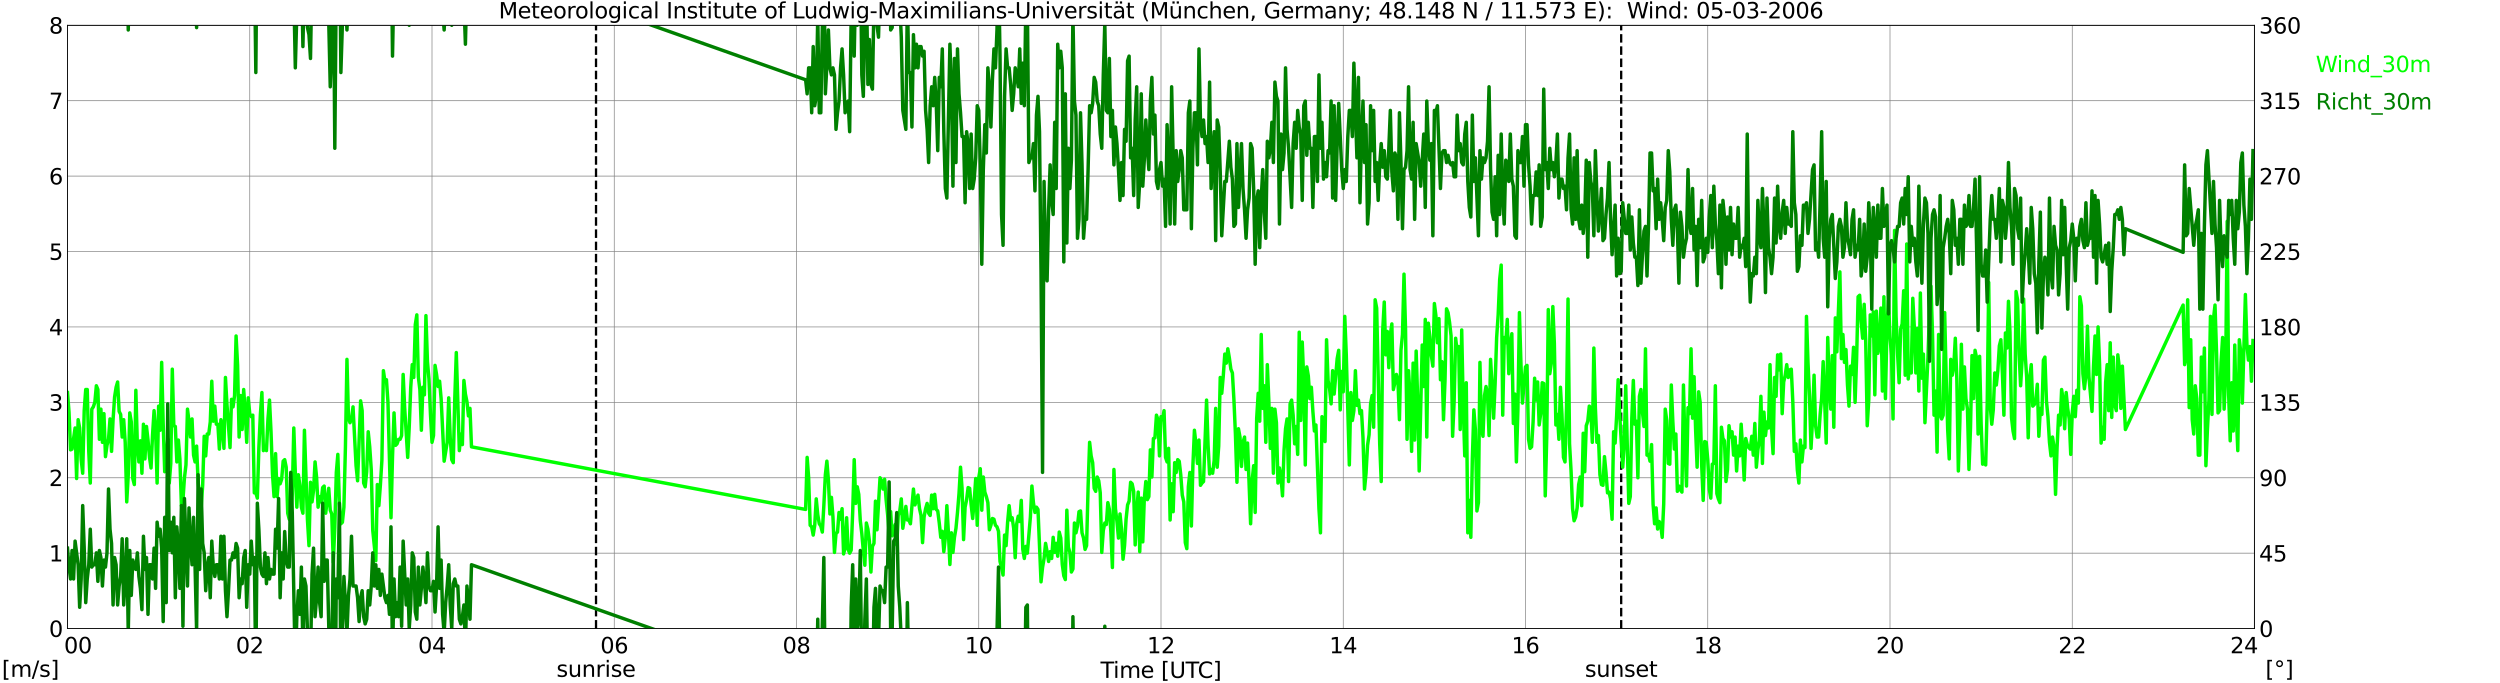 <?xml version="1.0" encoding="utf-8" standalone="no"?>
<!DOCTYPE svg PUBLIC "-//W3C//DTD SVG 1.1//EN"
  "http://www.w3.org/Graphics/SVG/1.1/DTD/svg11.dtd">
<svg xmlns:xlink="http://www.w3.org/1999/xlink" width="1085.4pt" height="296.64pt" viewBox="0 0 1085.4 296.64" xmlns="http://www.w3.org/2000/svg" version="1.1">
 <defs>
  <style type="text/css">*{stroke-linejoin: round; stroke-linecap: butt}</style>
 </defs>
 <g id="figure_1">
  <g id="patch_1">
   <path d="M 0 296.64 
L 1085.4 296.64 
L 1085.4 0 
L 0 0 
z
" style="fill: #ffffff"/>
  </g>
  <g id="axes_1">
   <g id="patch_2">
    <path d="M 29.306 272.909 
L 978.814 272.909 
L 978.814 10.976 
L 29.306 10.976 
z
" style="fill: #ffffff"/>
   </g>
   <g id="patch_3">
    <path d="M 978.814 272.909 
L 978.814 272.909 
L 978.814 10.976 
L 978.814 10.976 
z
" clip-path="url(#paff4cdfaf8)" style="fill: #d3d3d3; opacity: 0.25; stroke: #d3d3d3; stroke-linejoin: miter"/>
   </g>
   <g id="matplotlib.axis_1">
    <g id="xtick_1">
     <g id="line2d_1">
      <path d="M 29.306 272.909 
L 29.306 10.976 
" clip-path="url(#paff4cdfaf8)" style="fill: none; stroke: #808080; stroke-width: 0.3; stroke-linecap: square"/>
     </g>
     <g id="line2d_2"/>
     <g id="text_1">
      <!--    00 -->
      <g transform="translate(18.733 283.627) scale(0.095 -0.095)">
       <defs>
        <path id="DejaVuSans-20" transform="scale(0.016)"/>
        <path id="DejaVuSans-30" d="M 2034 4250 
Q 1547 4250 1301 3770 
Q 1056 3291 1056 2328 
Q 1056 1369 1301 889 
Q 1547 409 2034 409 
Q 2525 409 2770 889 
Q 3016 1369 3016 2328 
Q 3016 3291 2770 3770 
Q 2525 4250 2034 4250 
z
M 2034 4750 
Q 2819 4750 3233 4129 
Q 3647 3509 3647 2328 
Q 3647 1150 3233 529 
Q 2819 -91 2034 -91 
Q 1250 -91 836 529 
Q 422 1150 422 2328 
Q 422 3509 836 4129 
Q 1250 4750 2034 4750 
z
" transform="scale(0.016)"/>
       </defs>
       <use xlink:href="#DejaVuSans-20"/>
       <use xlink:href="#DejaVuSans-20" transform="translate(31.787 0)"/>
       <use xlink:href="#DejaVuSans-20" transform="translate(63.574 0)"/>
       <use xlink:href="#DejaVuSans-30" transform="translate(95.361 0)"/>
       <use xlink:href="#DejaVuSans-30" transform="translate(158.984 0)"/>
      </g>
     </g>
    </g>
    <g id="xtick_2">
     <g id="line2d_3">
      <path d="M 108.431 272.909 
L 108.431 10.976 
" clip-path="url(#paff4cdfaf8)" style="fill: none; stroke: #808080; stroke-width: 0.3; stroke-linecap: square"/>
     </g>
     <g id="line2d_4"/>
     <g id="text_2">
      <!-- 02 -->
      <g transform="translate(102.387 283.627) scale(0.095 -0.095)">
       <defs>
        <path id="DejaVuSans-32" d="M 1228 531 
L 3431 531 
L 3431 0 
L 469 0 
L 469 531 
Q 828 903 1448 1529 
Q 2069 2156 2228 2338 
Q 2531 2678 2651 2914 
Q 2772 3150 2772 3378 
Q 2772 3750 2511 3984 
Q 2250 4219 1831 4219 
Q 1534 4219 1204 4116 
Q 875 4013 500 3803 
L 500 4441 
Q 881 4594 1212 4672 
Q 1544 4750 1819 4750 
Q 2544 4750 2975 4387 
Q 3406 4025 3406 3419 
Q 3406 3131 3298 2873 
Q 3191 2616 2906 2266 
Q 2828 2175 2409 1742 
Q 1991 1309 1228 531 
z
" transform="scale(0.016)"/>
       </defs>
       <use xlink:href="#DejaVuSans-30"/>
       <use xlink:href="#DejaVuSans-32" transform="translate(63.623 0)"/>
      </g>
     </g>
    </g>
    <g id="xtick_3">
     <g id="line2d_5">
      <path d="M 187.557 272.909 
L 187.557 10.976 
" clip-path="url(#paff4cdfaf8)" style="fill: none; stroke: #808080; stroke-width: 0.3; stroke-linecap: square"/>
     </g>
     <g id="line2d_6"/>
     <g id="text_3">
      <!-- 04 -->
      <g transform="translate(181.513 283.627) scale(0.095 -0.095)">
       <defs>
        <path id="DejaVuSans-34" d="M 2419 4116 
L 825 1625 
L 2419 1625 
L 2419 4116 
z
M 2253 4666 
L 3047 4666 
L 3047 1625 
L 3713 1625 
L 3713 1100 
L 3047 1100 
L 3047 0 
L 2419 0 
L 2419 1100 
L 313 1100 
L 313 1709 
L 2253 4666 
z
" transform="scale(0.016)"/>
       </defs>
       <use xlink:href="#DejaVuSans-30"/>
       <use xlink:href="#DejaVuSans-34" transform="translate(63.623 0)"/>
      </g>
     </g>
    </g>
    <g id="xtick_4">
     <g id="line2d_7">
      <path d="M 266.683 272.909 
L 266.683 10.976 
" clip-path="url(#paff4cdfaf8)" style="fill: none; stroke: #808080; stroke-width: 0.3; stroke-linecap: square"/>
     </g>
     <g id="line2d_8"/>
     <g id="text_4">
      <!-- 06 -->
      <g transform="translate(260.638 283.627) scale(0.095 -0.095)">
       <defs>
        <path id="DejaVuSans-36" d="M 2113 2584 
Q 1688 2584 1439 2293 
Q 1191 2003 1191 1497 
Q 1191 994 1439 701 
Q 1688 409 2113 409 
Q 2538 409 2786 701 
Q 3034 994 3034 1497 
Q 3034 2003 2786 2293 
Q 2538 2584 2113 2584 
z
M 3366 4563 
L 3366 3988 
Q 3128 4100 2886 4159 
Q 2644 4219 2406 4219 
Q 1781 4219 1451 3797 
Q 1122 3375 1075 2522 
Q 1259 2794 1537 2939 
Q 1816 3084 2150 3084 
Q 2853 3084 3261 2657 
Q 3669 2231 3669 1497 
Q 3669 778 3244 343 
Q 2819 -91 2113 -91 
Q 1303 -91 875 529 
Q 447 1150 447 2328 
Q 447 3434 972 4092 
Q 1497 4750 2381 4750 
Q 2619 4750 2861 4703 
Q 3103 4656 3366 4563 
z
" transform="scale(0.016)"/>
       </defs>
       <use xlink:href="#DejaVuSans-30"/>
       <use xlink:href="#DejaVuSans-36" transform="translate(63.623 0)"/>
      </g>
     </g>
    </g>
    <g id="xtick_5">
     <g id="line2d_9">
      <path d="M 345.808 272.909 
L 345.808 10.976 
" clip-path="url(#paff4cdfaf8)" style="fill: none; stroke: #808080; stroke-width: 0.3; stroke-linecap: square"/>
     </g>
     <g id="line2d_10"/>
     <g id="text_5">
      <!-- 08 -->
      <g transform="translate(339.764 283.627) scale(0.095 -0.095)">
       <defs>
        <path id="DejaVuSans-38" d="M 2034 2216 
Q 1584 2216 1326 1975 
Q 1069 1734 1069 1313 
Q 1069 891 1326 650 
Q 1584 409 2034 409 
Q 2484 409 2743 651 
Q 3003 894 3003 1313 
Q 3003 1734 2745 1975 
Q 2488 2216 2034 2216 
z
M 1403 2484 
Q 997 2584 770 2862 
Q 544 3141 544 3541 
Q 544 4100 942 4425 
Q 1341 4750 2034 4750 
Q 2731 4750 3128 4425 
Q 3525 4100 3525 3541 
Q 3525 3141 3298 2862 
Q 3072 2584 2669 2484 
Q 3125 2378 3379 2068 
Q 3634 1759 3634 1313 
Q 3634 634 3220 271 
Q 2806 -91 2034 -91 
Q 1263 -91 848 271 
Q 434 634 434 1313 
Q 434 1759 690 2068 
Q 947 2378 1403 2484 
z
M 1172 3481 
Q 1172 3119 1398 2916 
Q 1625 2713 2034 2713 
Q 2441 2713 2670 2916 
Q 2900 3119 2900 3481 
Q 2900 3844 2670 4047 
Q 2441 4250 2034 4250 
Q 1625 4250 1398 4047 
Q 1172 3844 1172 3481 
z
" transform="scale(0.016)"/>
       </defs>
       <use xlink:href="#DejaVuSans-30"/>
       <use xlink:href="#DejaVuSans-38" transform="translate(63.623 0)"/>
      </g>
     </g>
    </g>
    <g id="xtick_6">
     <g id="line2d_11">
      <path d="M 424.934 272.909 
L 424.934 10.976 
" clip-path="url(#paff4cdfaf8)" style="fill: none; stroke: #808080; stroke-width: 0.3; stroke-linecap: square"/>
     </g>
     <g id="line2d_12"/>
     <g id="text_6">
      <!-- 10 -->
      <g transform="translate(418.89 283.627) scale(0.095 -0.095)">
       <defs>
        <path id="DejaVuSans-31" d="M 794 531 
L 1825 531 
L 1825 4091 
L 703 3866 
L 703 4441 
L 1819 4666 
L 2450 4666 
L 2450 531 
L 3481 531 
L 3481 0 
L 794 0 
L 794 531 
z
" transform="scale(0.016)"/>
       </defs>
       <use xlink:href="#DejaVuSans-31"/>
       <use xlink:href="#DejaVuSans-30" transform="translate(63.623 0)"/>
      </g>
     </g>
    </g>
    <g id="xtick_7">
     <g id="line2d_13">
      <path d="M 504.06 272.909 
L 504.06 10.976 
" clip-path="url(#paff4cdfaf8)" style="fill: none; stroke: #808080; stroke-width: 0.3; stroke-linecap: square"/>
     </g>
     <g id="line2d_14"/>
     <g id="text_7">
      <!-- 12 -->
      <g transform="translate(498.015 283.627) scale(0.095 -0.095)">
       <use xlink:href="#DejaVuSans-31"/>
       <use xlink:href="#DejaVuSans-32" transform="translate(63.623 0)"/>
      </g>
     </g>
    </g>
    <g id="xtick_8">
     <g id="line2d_15">
      <path d="M 583.185 272.909 
L 583.185 10.976 
" clip-path="url(#paff4cdfaf8)" style="fill: none; stroke: #808080; stroke-width: 0.3; stroke-linecap: square"/>
     </g>
     <g id="line2d_16"/>
     <g id="text_8">
      <!-- 14 -->
      <g transform="translate(577.141 283.627) scale(0.095 -0.095)">
       <use xlink:href="#DejaVuSans-31"/>
       <use xlink:href="#DejaVuSans-34" transform="translate(63.623 0)"/>
      </g>
     </g>
    </g>
    <g id="xtick_9">
     <g id="line2d_17">
      <path d="M 662.311 272.909 
L 662.311 10.976 
" clip-path="url(#paff4cdfaf8)" style="fill: none; stroke: #808080; stroke-width: 0.3; stroke-linecap: square"/>
     </g>
     <g id="line2d_18"/>
     <g id="text_9">
      <!-- 16 -->
      <g transform="translate(656.267 283.627) scale(0.095 -0.095)">
       <use xlink:href="#DejaVuSans-31"/>
       <use xlink:href="#DejaVuSans-36" transform="translate(63.623 0)"/>
      </g>
     </g>
    </g>
    <g id="xtick_10">
     <g id="line2d_19">
      <path d="M 741.437 272.909 
L 741.437 10.976 
" clip-path="url(#paff4cdfaf8)" style="fill: none; stroke: #808080; stroke-width: 0.3; stroke-linecap: square"/>
     </g>
     <g id="line2d_20"/>
     <g id="text_10">
      <!-- 18 -->
      <g transform="translate(735.392 283.627) scale(0.095 -0.095)">
       <use xlink:href="#DejaVuSans-31"/>
       <use xlink:href="#DejaVuSans-38" transform="translate(63.623 0)"/>
      </g>
     </g>
    </g>
    <g id="xtick_11">
     <g id="line2d_21">
      <path d="M 820.562 272.909 
L 820.562 10.976 
" clip-path="url(#paff4cdfaf8)" style="fill: none; stroke: #808080; stroke-width: 0.3; stroke-linecap: square"/>
     </g>
     <g id="line2d_22"/>
     <g id="text_11">
      <!-- 20 -->
      <g transform="translate(814.518 283.627) scale(0.095 -0.095)">
       <use xlink:href="#DejaVuSans-32"/>
       <use xlink:href="#DejaVuSans-30" transform="translate(63.623 0)"/>
      </g>
     </g>
    </g>
    <g id="xtick_12">
     <g id="line2d_23">
      <path d="M 899.688 272.909 
L 899.688 10.976 
" clip-path="url(#paff4cdfaf8)" style="fill: none; stroke: #808080; stroke-width: 0.3; stroke-linecap: square"/>
     </g>
     <g id="line2d_24"/>
     <g id="text_12">
      <!-- 22 -->
      <g transform="translate(893.644 283.627) scale(0.095 -0.095)">
       <use xlink:href="#DejaVuSans-32"/>
       <use xlink:href="#DejaVuSans-32" transform="translate(63.623 0)"/>
      </g>
     </g>
    </g>
    <g id="xtick_13">
     <g id="line2d_25">
      <path d="M 978.814 272.909 
L 978.814 10.976 
" clip-path="url(#paff4cdfaf8)" style="fill: none; stroke: #808080; stroke-width: 0.3; stroke-linecap: square"/>
     </g>
     <g id="line2d_26"/>
     <g id="text_13">
      <!-- 24    -->
      <g transform="translate(968.241 283.627) scale(0.095 -0.095)">
       <use xlink:href="#DejaVuSans-32"/>
       <use xlink:href="#DejaVuSans-34" transform="translate(63.623 0)"/>
       <use xlink:href="#DejaVuSans-20" transform="translate(127.246 0)"/>
       <use xlink:href="#DejaVuSans-20" transform="translate(159.033 0)"/>
       <use xlink:href="#DejaVuSans-20" transform="translate(190.82 0)"/>
      </g>
     </g>
    </g>
    <g id="text_14">
     <!-- Time [UTC] -->
     <g transform="translate(477.806 294.322) scale(0.095 -0.095)">
      <defs>
       <path id="DejaVuSans-54" d="M -19 4666 
L 3928 4666 
L 3928 4134 
L 2272 4134 
L 2272 0 
L 1638 0 
L 1638 4134 
L -19 4134 
L -19 4666 
z
" transform="scale(0.016)"/>
       <path id="DejaVuSans-69" d="M 603 3500 
L 1178 3500 
L 1178 0 
L 603 0 
L 603 3500 
z
M 603 4863 
L 1178 4863 
L 1178 4134 
L 603 4134 
L 603 4863 
z
" transform="scale(0.016)"/>
       <path id="DejaVuSans-6d" d="M 3328 2828 
Q 3544 3216 3844 3400 
Q 4144 3584 4550 3584 
Q 5097 3584 5394 3201 
Q 5691 2819 5691 2113 
L 5691 0 
L 5113 0 
L 5113 2094 
Q 5113 2597 4934 2840 
Q 4756 3084 4391 3084 
Q 3944 3084 3684 2787 
Q 3425 2491 3425 1978 
L 3425 0 
L 2847 0 
L 2847 2094 
Q 2847 2600 2669 2842 
Q 2491 3084 2119 3084 
Q 1678 3084 1418 2786 
Q 1159 2488 1159 1978 
L 1159 0 
L 581 0 
L 581 3500 
L 1159 3500 
L 1159 2956 
Q 1356 3278 1631 3431 
Q 1906 3584 2284 3584 
Q 2666 3584 2933 3390 
Q 3200 3197 3328 2828 
z
" transform="scale(0.016)"/>
       <path id="DejaVuSans-65" d="M 3597 1894 
L 3597 1613 
L 953 1613 
Q 991 1019 1311 708 
Q 1631 397 2203 397 
Q 2534 397 2845 478 
Q 3156 559 3463 722 
L 3463 178 
Q 3153 47 2828 -22 
Q 2503 -91 2169 -91 
Q 1331 -91 842 396 
Q 353 884 353 1716 
Q 353 2575 817 3079 
Q 1281 3584 2069 3584 
Q 2775 3584 3186 3129 
Q 3597 2675 3597 1894 
z
M 3022 2063 
Q 3016 2534 2758 2815 
Q 2500 3097 2075 3097 
Q 1594 3097 1305 2825 
Q 1016 2553 972 2059 
L 3022 2063 
z
" transform="scale(0.016)"/>
       <path id="DejaVuSans-5b" d="M 550 4863 
L 1875 4863 
L 1875 4416 
L 1125 4416 
L 1125 -397 
L 1875 -397 
L 1875 -844 
L 550 -844 
L 550 4863 
z
" transform="scale(0.016)"/>
       <path id="DejaVuSans-55" d="M 556 4666 
L 1191 4666 
L 1191 1831 
Q 1191 1081 1462 751 
Q 1734 422 2344 422 
Q 2950 422 3222 751 
Q 3494 1081 3494 1831 
L 3494 4666 
L 4128 4666 
L 4128 1753 
Q 4128 841 3676 375 
Q 3225 -91 2344 -91 
Q 1459 -91 1007 375 
Q 556 841 556 1753 
L 556 4666 
z
" transform="scale(0.016)"/>
       <path id="DejaVuSans-43" d="M 4122 4306 
L 4122 3641 
Q 3803 3938 3442 4084 
Q 3081 4231 2675 4231 
Q 1875 4231 1450 3742 
Q 1025 3253 1025 2328 
Q 1025 1406 1450 917 
Q 1875 428 2675 428 
Q 3081 428 3442 575 
Q 3803 722 4122 1019 
L 4122 359 
Q 3791 134 3420 21 
Q 3050 -91 2638 -91 
Q 1578 -91 968 557 
Q 359 1206 359 2328 
Q 359 3453 968 4101 
Q 1578 4750 2638 4750 
Q 3056 4750 3426 4639 
Q 3797 4528 4122 4306 
z
" transform="scale(0.016)"/>
       <path id="DejaVuSans-5d" d="M 1947 4863 
L 1947 -844 
L 622 -844 
L 622 -397 
L 1369 -397 
L 1369 4416 
L 622 4416 
L 622 4863 
L 1947 4863 
z
" transform="scale(0.016)"/>
      </defs>
      <use xlink:href="#DejaVuSans-54"/>
      <use xlink:href="#DejaVuSans-69" transform="translate(57.959 0)"/>
      <use xlink:href="#DejaVuSans-6d" transform="translate(85.742 0)"/>
      <use xlink:href="#DejaVuSans-65" transform="translate(183.154 0)"/>
      <use xlink:href="#DejaVuSans-20" transform="translate(244.678 0)"/>
      <use xlink:href="#DejaVuSans-5b" transform="translate(276.465 0)"/>
      <use xlink:href="#DejaVuSans-55" transform="translate(315.479 0)"/>
      <use xlink:href="#DejaVuSans-54" transform="translate(388.672 0)"/>
      <use xlink:href="#DejaVuSans-43" transform="translate(443.881 0)"/>
      <use xlink:href="#DejaVuSans-5d" transform="translate(513.705 0)"/>
     </g>
    </g>
   </g>
   <g id="matplotlib.axis_2">
    <g id="ytick_1">
     <g id="line2d_27">
      <path d="M 29.306 272.909 
L 978.814 272.909 
" clip-path="url(#paff4cdfaf8)" style="fill: none; stroke: #808080; stroke-width: 0.3; stroke-linecap: square"/>
     </g>
     <g id="line2d_28"/>
     <g id="text_15">
      <!-- 0 -->
      <g transform="translate(21.261 276.518) scale(0.095 -0.095)">
       <use xlink:href="#DejaVuSans-30"/>
      </g>
     </g>
    </g>
    <g id="ytick_2">
     <g id="line2d_29">
      <path d="M 29.306 240.167 
L 978.814 240.167 
" clip-path="url(#paff4cdfaf8)" style="fill: none; stroke: #808080; stroke-width: 0.3; stroke-linecap: square"/>
     </g>
     <g id="line2d_30"/>
     <g id="text_16">
      <!-- 1 -->
      <g transform="translate(21.261 243.776) scale(0.095 -0.095)">
       <use xlink:href="#DejaVuSans-31"/>
      </g>
     </g>
    </g>
    <g id="ytick_3">
     <g id="line2d_31">
      <path d="M 29.306 207.426 
L 978.814 207.426 
" clip-path="url(#paff4cdfaf8)" style="fill: none; stroke: #808080; stroke-width: 0.3; stroke-linecap: square"/>
     </g>
     <g id="line2d_32"/>
     <g id="text_17">
      <!-- 2 -->
      <g transform="translate(21.261 211.035) scale(0.095 -0.095)">
       <use xlink:href="#DejaVuSans-32"/>
      </g>
     </g>
    </g>
    <g id="ytick_4">
     <g id="line2d_33">
      <path d="M 29.306 174.684 
L 978.814 174.684 
" clip-path="url(#paff4cdfaf8)" style="fill: none; stroke: #808080; stroke-width: 0.3; stroke-linecap: square"/>
     </g>
     <g id="line2d_34"/>
     <g id="text_18">
      <!-- 3 -->
      <g transform="translate(21.261 178.293) scale(0.095 -0.095)">
       <defs>
        <path id="DejaVuSans-33" d="M 2597 2516 
Q 3050 2419 3304 2112 
Q 3559 1806 3559 1356 
Q 3559 666 3084 287 
Q 2609 -91 1734 -91 
Q 1441 -91 1130 -33 
Q 819 25 488 141 
L 488 750 
Q 750 597 1062 519 
Q 1375 441 1716 441 
Q 2309 441 2620 675 
Q 2931 909 2931 1356 
Q 2931 1769 2642 2001 
Q 2353 2234 1838 2234 
L 1294 2234 
L 1294 2753 
L 1863 2753 
Q 2328 2753 2575 2939 
Q 2822 3125 2822 3475 
Q 2822 3834 2567 4026 
Q 2313 4219 1838 4219 
Q 1578 4219 1281 4162 
Q 984 4106 628 3988 
L 628 4550 
Q 988 4650 1302 4700 
Q 1616 4750 1894 4750 
Q 2613 4750 3031 4423 
Q 3450 4097 3450 3541 
Q 3450 3153 3228 2886 
Q 3006 2619 2597 2516 
z
" transform="scale(0.016)"/>
       </defs>
       <use xlink:href="#DejaVuSans-33"/>
      </g>
     </g>
    </g>
    <g id="ytick_5">
     <g id="line2d_35">
      <path d="M 29.306 141.942 
L 978.814 141.942 
" clip-path="url(#paff4cdfaf8)" style="fill: none; stroke: #808080; stroke-width: 0.3; stroke-linecap: square"/>
     </g>
     <g id="line2d_36"/>
     <g id="text_19">
      <!-- 4 -->
      <g transform="translate(21.261 145.551) scale(0.095 -0.095)">
       <use xlink:href="#DejaVuSans-34"/>
      </g>
     </g>
    </g>
    <g id="ytick_6">
     <g id="line2d_37">
      <path d="M 29.306 109.201 
L 978.814 109.201 
" clip-path="url(#paff4cdfaf8)" style="fill: none; stroke: #808080; stroke-width: 0.3; stroke-linecap: square"/>
     </g>
     <g id="line2d_38"/>
     <g id="text_20">
      <!-- 5 -->
      <g transform="translate(21.261 112.81) scale(0.095 -0.095)">
       <defs>
        <path id="DejaVuSans-35" d="M 691 4666 
L 3169 4666 
L 3169 4134 
L 1269 4134 
L 1269 2991 
Q 1406 3038 1543 3061 
Q 1681 3084 1819 3084 
Q 2600 3084 3056 2656 
Q 3513 2228 3513 1497 
Q 3513 744 3044 326 
Q 2575 -91 1722 -91 
Q 1428 -91 1123 -41 
Q 819 9 494 109 
L 494 744 
Q 775 591 1075 516 
Q 1375 441 1709 441 
Q 2250 441 2565 725 
Q 2881 1009 2881 1497 
Q 2881 1984 2565 2268 
Q 2250 2553 1709 2553 
Q 1456 2553 1204 2497 
Q 953 2441 691 2322 
L 691 4666 
z
" transform="scale(0.016)"/>
       </defs>
       <use xlink:href="#DejaVuSans-35"/>
      </g>
     </g>
    </g>
    <g id="ytick_7">
     <g id="line2d_39">
      <path d="M 29.306 76.459 
L 978.814 76.459 
" clip-path="url(#paff4cdfaf8)" style="fill: none; stroke: #808080; stroke-width: 0.3; stroke-linecap: square"/>
     </g>
     <g id="line2d_40"/>
     <g id="text_21">
      <!-- 6 -->
      <g transform="translate(21.261 80.068) scale(0.095 -0.095)">
       <use xlink:href="#DejaVuSans-36"/>
      </g>
     </g>
    </g>
    <g id="ytick_8">
     <g id="line2d_41">
      <path d="M 29.306 43.717 
L 978.814 43.717 
" clip-path="url(#paff4cdfaf8)" style="fill: none; stroke: #808080; stroke-width: 0.3; stroke-linecap: square"/>
     </g>
     <g id="line2d_42"/>
     <g id="text_22">
      <!-- 7 -->
      <g transform="translate(21.261 47.327) scale(0.095 -0.095)">
       <defs>
        <path id="DejaVuSans-37" d="M 525 4666 
L 3525 4666 
L 3525 4397 
L 1831 0 
L 1172 0 
L 2766 4134 
L 525 4134 
L 525 4666 
z
" transform="scale(0.016)"/>
       </defs>
       <use xlink:href="#DejaVuSans-37"/>
      </g>
     </g>
    </g>
    <g id="ytick_9">
     <g id="line2d_43">
      <path d="M 29.306 10.976 
L 978.814 10.976 
" clip-path="url(#paff4cdfaf8)" style="fill: none; stroke: #808080; stroke-width: 0.3; stroke-linecap: square"/>
     </g>
     <g id="line2d_44"/>
     <g id="text_23">
      <!-- 8 -->
      <g transform="translate(21.261 14.585) scale(0.095 -0.095)">
       <use xlink:href="#DejaVuSans-38"/>
      </g>
     </g>
    </g>
   </g>
   <g id="line2d_45">
    <path d="M 258.77 272.909 
L 258.77 10.976 
" clip-path="url(#paff4cdfaf8)" style="fill: none; stroke-dasharray: 3.7,1.6; stroke-dashoffset: 0; stroke: #000000"/>
   </g>
   <g id="line2d_46">
    <path d="M 703.852 272.909 
L 703.852 10.976 
" clip-path="url(#paff4cdfaf8)" style="fill: none; stroke-dasharray: 3.7,1.6; stroke-dashoffset: 0; stroke: #000000"/>
   </g>
   <g id="line2d_47">
    <path d="M 29.306 170.427 
L 29.965 178.94 
L 30.625 195.311 
L 31.284 194.984 
L 32.603 185.816 
L 33.262 207.753 
L 33.921 182.214 
L 34.581 185.816 
L 35.24 199.568 
L 35.9 205.461 
L 36.559 178.285 
L 37.218 169.118 
L 37.878 169.118 
L 38.537 195.966 
L 39.197 209.717 
L 39.856 177.631 
L 40.515 176.648 
L 41.175 174.684 
L 41.834 167.481 
L 42.493 169.118 
L 43.153 190.727 
L 43.812 177.631 
L 44.472 192.037 
L 45.131 179.595 
L 45.79 198.258 
L 46.45 193.347 
L 47.109 190.727 
L 47.768 181.887 
L 48.428 195.966 
L 49.087 182.214 
L 49.747 172.392 
L 50.406 168.136 
L 51.065 165.844 
L 51.725 178.613 
L 52.384 179.923 
L 53.043 189.745 
L 53.703 182.214 
L 54.362 192.037 
L 55.022 217.903 
L 55.681 206.116 
L 56.34 179.268 
L 57 183.197 
L 57.659 207.753 
L 58.319 210.372 
L 58.978 169.445 
L 59.637 193.347 
L 60.297 200.55 
L 60.956 191.382 
L 61.615 205.461 
L 62.275 184.179 
L 62.934 199.24 
L 63.594 185.161 
L 64.253 191.055 
L 64.912 198.585 
L 65.572 203.169 
L 66.231 188.763 
L 66.89 178.285 
L 67.55 186.798 
L 68.209 209.717 
L 68.869 176.321 
L 69.528 186.798 
L 70.187 157.331 
L 70.847 183.852 
L 71.506 204.806 
L 72.166 198.913 
L 72.825 190.727 
L 73.484 209.717 
L 74.144 201.205 
L 74.803 160.278 
L 75.462 184.834 
L 76.122 185.161 
L 76.781 200.55 
L 77.441 191.055 
L 78.1 199.24 
L 78.759 219.54 
L 79.419 217.248 
L 80.078 207.426 
L 80.737 201.859 
L 81.397 177.631 
L 82.056 182.869 
L 82.716 189.745 
L 83.375 181.887 
L 84.034 197.603 
L 84.694 200.55 
L 85.353 193.674 
L 86.013 209.39 
L 87.331 220.522 
L 87.991 210.7 
L 88.65 189.418 
L 89.309 197.93 
L 89.969 188.435 
L 90.628 188.435 
L 91.288 183.197 
L 91.947 165.516 
L 92.606 182.869 
L 93.266 176.321 
L 93.925 184.179 
L 94.584 184.179 
L 95.244 194.984 
L 95.903 182.214 
L 96.563 185.489 
L 97.222 194.656 
L 97.881 163.879 
L 98.541 175.666 
L 99.86 194.329 
L 100.519 173.374 
L 101.178 176.648 
L 101.838 171.737 
L 102.497 145.871 
L 103.156 158.64 
L 103.816 189.745 
L 104.475 171.737 
L 105.135 186.471 
L 105.794 169.118 
L 106.453 178.613 
L 107.113 192.037 
L 107.772 172.719 
L 108.431 179.595 
L 109.091 180.905 
L 109.75 180.25 
L 110.41 213.974 
L 111.069 213.974 
L 111.728 216.266 
L 112.388 194.329 
L 113.047 179.923 
L 113.707 170.427 
L 114.366 195.639 
L 115.025 194.329 
L 115.685 195.639 
L 116.344 181.887 
L 117.003 173.702 
L 117.663 187.453 
L 118.322 206.116 
L 118.982 215.611 
L 119.641 196.948 
L 120.3 215.611 
L 120.96 207.753 
L 121.619 210.045 
L 122.278 208.08 
L 122.938 200.222 
L 123.597 199.568 
L 124.257 202.842 
L 124.916 222.814 
L 125.575 225.433 
L 126.235 226.088 
L 126.894 214.629 
L 127.553 185.816 
L 128.213 205.134 
L 128.872 220.195 
L 129.532 206.116 
L 130.191 210.7 
L 130.85 220.195 
L 131.51 222.814 
L 132.169 186.798 
L 133.488 225.761 
L 134.147 236.893 
L 134.807 209.39 
L 135.466 217.903 
L 136.125 212.992 
L 136.785 200.55 
L 137.444 207.098 
L 138.104 220.195 
L 138.763 215.611 
L 139.422 217.903 
L 140.082 211.682 
L 140.741 211.027 
L 141.4 222.814 
L 142.719 212.009 
L 143.379 221.504 
L 144.038 223.142 
L 144.697 244.096 
L 145.357 229.035 
L 146.016 205.134 
L 146.676 197.276 
L 147.335 218.23 
L 147.994 227.398 
L 148.654 226.743 
L 149.313 220.195 
L 149.972 194.001 
L 150.632 156.021 
L 151.291 181.56 
L 151.951 183.524 
L 152.61 181.887 
L 153.269 176.648 
L 154.588 202.187 
L 155.247 208.735 
L 156.566 174.029 
L 157.226 178.285 
L 157.885 209.717 
L 158.544 211.355 
L 159.204 204.806 
L 159.863 187.453 
L 160.523 194.001 
L 161.182 203.824 
L 161.841 230.345 
L 163.16 243.441 
L 163.819 210.372 
L 164.479 219.54 
L 165.138 210.7 
L 165.798 199.895 
L 166.457 160.932 
L 167.116 165.516 
L 167.776 164.861 
L 168.435 174.684 
L 169.754 224.779 
L 170.413 198.258 
L 171.073 179.268 
L 171.732 193.347 
L 172.391 192.692 
L 173.051 190.727 
L 173.71 190.727 
L 174.37 189.09 
L 175.029 162.569 
L 175.688 176.976 
L 177.007 198.585 
L 177.666 185.489 
L 178.326 168.136 
L 178.985 158.313 
L 179.645 163.879 
L 180.304 140.96 
L 180.963 136.704 
L 181.623 163.552 
L 182.282 169.118 
L 182.941 186.798 
L 183.601 168.136 
L 184.26 171.41 
L 184.92 137.031 
L 185.579 157.003 
L 186.238 164.534 
L 186.898 179.923 
L 187.557 192.037 
L 188.217 189.09 
L 188.876 158.64 
L 189.535 162.569 
L 190.195 167.808 
L 190.854 165.516 
L 191.513 173.047 
L 192.832 200.222 
L 194.151 192.037 
L 194.81 172.719 
L 195.47 190.072 
L 196.129 199.568 
L 196.788 200.877 
L 197.448 173.047 
L 198.107 153.074 
L 199.426 195.639 
L 200.085 188.435 
L 200.745 193.019 
L 201.404 165.189 
L 202.063 171.082 
L 202.723 174.356 
L 203.382 180.577 
L 204.042 177.303 
L 204.701 194.001 
L 349.765 221.177 
L 350.424 198.585 
L 351.083 207.426 
L 351.743 228.053 
L 352.402 228.708 
L 353.062 232.309 
L 353.721 228.053 
L 354.38 216.593 
L 355.04 223.469 
L 355.699 227.398 
L 356.359 228.38 
L 357.018 231 
L 357.677 219.54 
L 358.337 206.116 
L 358.996 200.222 
L 359.655 208.408 
L 360.315 223.142 
L 360.974 215.938 
L 361.634 224.451 
L 362.293 239.84 
L 362.952 231.654 
L 363.612 231 
L 364.271 222.487 
L 364.93 225.433 
L 365.59 220.85 
L 366.249 240.495 
L 366.909 237.875 
L 367.568 224.779 
L 368.227 238.53 
L 368.887 240.167 
L 369.546 238.857 
L 370.206 222.159 
L 370.865 199.568 
L 371.524 218.558 
L 372.184 211.355 
L 372.843 214.629 
L 373.502 226.088 
L 374.162 231.654 
L 374.821 239.185 
L 375.481 245.406 
L 376.14 227.071 
L 376.799 229.69 
L 377.459 234.928 
L 378.118 248.353 
L 378.777 237.22 
L 379.437 235.911 
L 380.096 217.575 
L 380.756 230.017 
L 382.074 207.426 
L 382.734 208.735 
L 383.393 212.337 
L 384.053 208.08 
L 384.712 216.921 
L 385.371 223.469 
L 386.031 231.327 
L 386.69 222.159 
L 387.349 232.637 
L 388.668 227.725 
L 389.328 236.566 
L 389.987 223.796 
L 390.646 221.832 
L 391.306 216.593 
L 391.965 229.362 
L 392.624 225.106 
L 393.284 219.867 
L 393.943 225.761 
L 394.603 225.761 
L 395.262 227.398 
L 396.581 212.337 
L 397.24 219.213 
L 398.559 214.956 
L 399.218 220.85 
L 399.878 223.796 
L 400.537 235.583 
L 401.196 224.451 
L 401.856 220.85 
L 402.515 218.558 
L 403.175 222.814 
L 403.834 223.796 
L 404.493 214.956 
L 405.153 220.85 
L 405.812 214.629 
L 406.471 221.177 
L 407.131 221.832 
L 407.79 227.071 
L 408.45 233.291 
L 409.109 230.672 
L 409.768 239.512 
L 410.428 233.291 
L 411.087 219.54 
L 411.746 231 
L 412.406 245.078 
L 413.065 231.327 
L 413.725 239.84 
L 414.384 233.291 
L 415.043 229.362 
L 415.703 222.487 
L 416.362 214.301 
L 417.022 202.842 
L 417.681 212.009 
L 418.34 234.274 
L 419 220.195 
L 419.659 216.921 
L 420.318 211.682 
L 420.978 212.009 
L 421.637 219.213 
L 422.297 225.106 
L 422.956 217.575 
L 423.615 207.753 
L 424.275 228.053 
L 424.934 207.426 
L 425.593 203.497 
L 426.253 221.504 
L 426.912 207.098 
L 427.572 213.646 
L 428.231 215.611 
L 428.89 218.23 
L 429.55 230.017 
L 430.209 228.053 
L 430.869 225.106 
L 431.528 225.433 
L 432.187 228.053 
L 432.847 228.708 
L 433.506 230.672 
L 434.165 243.769 
L 434.825 246.388 
L 435.484 249.662 
L 436.144 232.309 
L 436.803 236.893 
L 437.462 226.743 
L 438.122 219.54 
L 438.781 225.761 
L 439.44 224.779 
L 440.1 229.362 
L 440.759 242.132 
L 441.419 227.398 
L 442.078 224.124 
L 442.737 226.416 
L 443.397 217.248 
L 444.056 238.53 
L 444.716 242.459 
L 445.375 237.22 
L 446.034 240.167 
L 447.353 224.451 
L 448.012 211.027 
L 448.672 218.23 
L 449.331 222.487 
L 449.991 220.195 
L 450.65 221.177 
L 451.969 252.609 
L 452.628 246.388 
L 453.287 242.459 
L 453.947 235.911 
L 454.606 239.512 
L 455.266 243.769 
L 455.925 239.512 
L 456.584 242.459 
L 457.244 233.291 
L 457.903 239.84 
L 458.563 235.911 
L 459.222 241.477 
L 459.881 231 
L 460.541 233.619 
L 461.2 245.078 
L 461.859 249.99 
L 462.519 251.627 
L 463.178 221.504 
L 463.838 237.548 
L 464.497 239.84 
L 465.156 248.353 
L 465.816 247.043 
L 466.475 227.071 
L 467.134 231.327 
L 467.794 228.38 
L 468.453 222.159 
L 469.113 221.832 
L 469.772 231.327 
L 470.431 233.619 
L 471.091 238.53 
L 471.75 236.893 
L 472.409 211.355 
L 473.069 192.037 
L 473.728 197.93 
L 474.388 200.877 
L 475.047 212.009 
L 475.706 213.319 
L 476.366 207.098 
L 477.025 208.735 
L 477.685 213.974 
L 478.344 239.84 
L 479.003 230.345 
L 479.663 227.071 
L 480.322 227.725 
L 480.981 218.23 
L 481.641 221.177 
L 482.3 231 
L 482.96 246.388 
L 483.619 203.824 
L 484.278 220.85 
L 484.938 226.416 
L 485.597 233.619 
L 486.256 223.142 
L 486.916 229.69 
L 487.575 242.786 
L 488.235 236.893 
L 488.894 225.433 
L 489.553 219.213 
L 490.213 217.575 
L 490.872 209.39 
L 491.532 210.045 
L 492.191 213.319 
L 492.85 236.566 
L 493.51 221.832 
L 494.169 213.646 
L 494.828 239.512 
L 495.488 216.266 
L 496.147 235.256 
L 496.807 216.593 
L 497.466 209.063 
L 498.125 216.921 
L 498.785 215.611 
L 499.444 195.311 
L 500.103 207.098 
L 500.763 190.4 
L 501.422 190.072 
L 502.082 180.25 
L 502.741 182.214 
L 503.4 197.93 
L 504.06 180.905 
L 504.719 182.214 
L 505.379 178.285 
L 506.038 198.585 
L 506.697 200.55 
L 507.357 194.656 
L 508.016 225.761 
L 508.675 210.045 
L 509.335 222.159 
L 509.994 200.877 
L 510.654 205.134 
L 511.313 199.568 
L 511.972 200.222 
L 512.632 206.116 
L 513.291 214.956 
L 513.95 217.903 
L 514.61 235.583 
L 515.269 238.203 
L 515.929 211.355 
L 516.588 205.134 
L 517.247 228.38 
L 517.907 202.187 
L 518.566 186.798 
L 519.226 192.692 
L 519.885 201.205 
L 520.544 191.055 
L 521.204 210.7 
L 521.863 209.717 
L 522.522 209.063 
L 523.841 173.702 
L 524.501 193.347 
L 525.16 205.788 
L 525.819 203.824 
L 526.479 205.461 
L 527.138 199.895 
L 527.797 177.303 
L 528.457 202.842 
L 529.116 193.674 
L 529.776 163.879 
L 530.435 170.755 
L 531.094 163.224 
L 531.754 153.729 
L 532.413 157.658 
L 533.073 151.437 
L 533.732 155.366 
L 534.391 160.278 
L 535.051 161.915 
L 535.71 173.374 
L 536.369 188.435 
L 537.029 209.39 
L 537.688 186.143 
L 538.348 189.745 
L 539.007 202.514 
L 539.666 192.037 
L 540.326 189.745 
L 540.985 203.824 
L 541.644 192.364 
L 542.963 227.398 
L 543.623 208.735 
L 544.282 202.187 
L 544.941 222.487 
L 545.601 181.56 
L 546.26 170.755 
L 546.919 182.869 
L 547.579 145.216 
L 548.238 177.303 
L 548.898 167.481 
L 549.557 192.037 
L 550.216 158.313 
L 550.876 174.029 
L 551.535 194.656 
L 552.195 177.303 
L 552.854 205.461 
L 553.513 177.631 
L 554.173 183.524 
L 554.832 209.717 
L 555.491 203.169 
L 556.151 207.098 
L 556.81 215.284 
L 557.47 195.639 
L 558.129 186.143 
L 558.788 181.887 
L 559.448 209.063 
L 560.107 175.339 
L 560.766 173.702 
L 561.426 180.25 
L 562.085 192.692 
L 562.745 185.161 
L 563.404 197.276 
L 564.063 144.234 
L 564.723 182.542 
L 565.382 148.491 
L 566.042 165.189 
L 566.701 201.859 
L 567.36 159.295 
L 568.02 163.224 
L 568.679 173.047 
L 569.338 168.136 
L 569.998 178.613 
L 570.657 187.126 
L 571.317 184.506 
L 572.635 220.85 
L 573.295 231.327 
L 573.954 180.905 
L 574.613 182.542 
L 575.273 191.71 
L 575.932 147.508 
L 576.592 165.189 
L 577.251 168.79 
L 577.91 175.339 
L 578.57 160.932 
L 579.229 171.082 
L 580.548 155.694 
L 581.207 152.092 
L 581.867 177.958 
L 582.526 161.26 
L 583.185 170.1 
L 583.845 137.358 
L 584.504 154.057 
L 585.823 201.859 
L 586.482 170.427 
L 587.142 182.542 
L 587.801 178.285 
L 588.46 160.932 
L 589.12 175.994 
L 589.779 173.702 
L 590.439 179.595 
L 591.098 178.285 
L 591.757 190.072 
L 592.417 212.337 
L 593.076 205.461 
L 593.736 193.347 
L 594.395 188.763 
L 595.054 175.339 
L 595.714 171.737 
L 596.373 185.489 
L 597.032 130.155 
L 597.692 133.757 
L 599.011 192.692 
L 599.67 209.063 
L 600.329 143.252 
L 600.989 131.137 
L 601.648 154.057 
L 602.307 143.907 
L 602.967 159.623 
L 603.626 145.216 
L 604.286 140.633 
L 604.945 169.118 
L 605.604 166.171 
L 606.264 162.569 
L 606.923 165.189 
L 607.582 182.214 
L 608.242 152.092 
L 608.901 145.216 
L 609.561 119.023 
L 610.22 142.597 
L 610.879 190.727 
L 611.539 160.932 
L 612.198 172.065 
L 612.858 195.966 
L 613.517 157.658 
L 614.176 191.055 
L 614.836 152.42 
L 615.495 173.374 
L 616.154 204.479 
L 617.473 149.8 
L 618.133 167.808 
L 618.792 138.668 
L 619.451 189.745 
L 620.111 140.305 
L 620.77 146.199 
L 621.429 154.384 
L 622.089 158.968 
L 622.748 131.792 
L 623.408 137.031 
L 624.067 148.818 
L 624.726 138.341 
L 625.386 164.861 
L 626.045 157.003 
L 626.705 182.214 
L 627.364 165.189 
L 628.023 134.084 
L 628.683 135.721 
L 629.342 139.978 
L 630.001 145.871 
L 630.661 189.418 
L 631.32 174.356 
L 631.98 146.853 
L 632.639 152.42 
L 633.298 150.455 
L 633.958 186.471 
L 634.617 143.252 
L 635.276 176.321 
L 635.936 197.93 
L 636.595 166.171 
L 637.255 231.327 
L 637.914 217.248 
L 638.573 233.291 
L 639.233 199.24 
L 639.892 177.958 
L 640.552 186.471 
L 641.211 221.832 
L 641.87 218.23 
L 642.53 157.331 
L 643.189 185.816 
L 643.848 189.418 
L 644.508 171.737 
L 645.167 167.808 
L 645.827 171.082 
L 646.486 189.09 
L 647.145 156.021 
L 647.805 167.481 
L 648.464 181.56 
L 649.123 166.498 
L 649.783 146.526 
L 650.442 136.704 
L 651.102 121.315 
L 651.761 115.094 
L 652.42 180.25 
L 653.08 146.526 
L 653.739 148.818 
L 654.399 138.668 
L 655.058 162.242 
L 655.717 149.8 
L 656.377 144.889 
L 657.036 183.852 
L 657.695 171.082 
L 658.355 200.55 
L 659.014 177.958 
L 659.674 135.721 
L 660.333 157.986 
L 660.992 175.011 
L 662.311 159.295 
L 662.97 158.64 
L 663.63 190.727 
L 664.289 194.656 
L 664.949 194.001 
L 665.608 183.197 
L 666.267 164.207 
L 666.927 173.702 
L 667.586 165.844 
L 668.246 184.506 
L 668.905 179.595 
L 669.564 166.171 
L 670.224 166.498 
L 670.883 215.284 
L 671.542 189.418 
L 672.202 134.412 
L 672.861 162.242 
L 673.521 157.658 
L 674.18 133.102 
L 674.839 149.145 
L 675.499 184.506 
L 676.158 179.923 
L 676.817 190.727 
L 677.477 168.136 
L 678.136 179.923 
L 678.796 198.585 
L 679.455 200.55 
L 680.114 176.976 
L 680.774 129.828 
L 681.433 192.692 
L 682.092 204.479 
L 682.752 220.85 
L 683.411 226.088 
L 684.071 224.451 
L 684.73 220.522 
L 685.389 210.372 
L 686.049 207.098 
L 686.708 219.54 
L 687.368 188.108 
L 688.027 204.806 
L 688.686 184.834 
L 689.346 182.869 
L 690.005 176.321 
L 690.664 177.303 
L 691.324 192.037 
L 691.983 151.11 
L 692.643 176.976 
L 693.302 192.037 
L 693.961 189.09 
L 694.621 206.116 
L 695.28 210.372 
L 695.939 210.7 
L 696.599 198.258 
L 697.258 205.134 
L 697.918 213.974 
L 698.577 213.646 
L 699.236 216.593 
L 699.896 225.433 
L 700.555 187.453 
L 701.215 192.364 
L 701.874 180.577 
L 702.533 164.861 
L 703.193 179.595 
L 704.511 202.842 
L 705.171 193.019 
L 705.83 167.481 
L 707.149 218.558 
L 707.808 215.611 
L 708.468 181.56 
L 709.127 165.189 
L 709.786 184.179 
L 710.446 182.869 
L 711.105 207.426 
L 711.765 172.065 
L 712.424 169.118 
L 713.083 178.94 
L 713.743 185.161 
L 714.402 151.437 
L 715.062 197.603 
L 715.721 197.276 
L 716.38 200.222 
L 717.04 193.019 
L 717.699 218.885 
L 718.358 227.398 
L 719.018 220.522 
L 719.677 229.69 
L 720.337 226.416 
L 720.996 227.725 
L 721.655 233.291 
L 722.315 218.885 
L 722.974 177.631 
L 723.633 182.542 
L 724.293 201.205 
L 724.952 201.532 
L 725.612 167.153 
L 726.271 182.869 
L 726.93 194.984 
L 727.59 188.435 
L 728.249 213.319 
L 728.909 211.027 
L 729.568 212.664 
L 730.227 213.646 
L 730.887 167.153 
L 731.546 193.019 
L 732.205 211.027 
L 732.865 176.976 
L 733.524 179.595 
L 734.184 151.437 
L 734.843 181.56 
L 735.502 163.552 
L 736.162 186.471 
L 736.821 202.842 
L 737.48 170.1 
L 738.14 174.684 
L 738.799 201.859 
L 739.459 217.248 
L 740.118 191.71 
L 740.777 192.037 
L 741.437 199.568 
L 742.096 212.337 
L 742.756 216.266 
L 743.415 201.532 
L 744.074 201.205 
L 744.734 167.481 
L 745.393 214.301 
L 746.052 216.593 
L 746.712 218.23 
L 747.371 185.489 
L 748.031 190.4 
L 748.69 191.382 
L 749.349 209.063 
L 750.009 203.824 
L 750.668 184.834 
L 751.327 189.745 
L 751.987 187.453 
L 752.646 197.603 
L 753.306 189.745 
L 753.965 204.479 
L 754.624 193.674 
L 755.284 197.93 
L 755.943 184.179 
L 756.602 195.311 
L 757.262 208.408 
L 757.921 190.4 
L 758.581 193.019 
L 759.24 194.329 
L 759.899 194.984 
L 760.559 189.418 
L 761.218 197.603 
L 761.878 183.852 
L 762.537 202.842 
L 763.196 195.311 
L 763.856 191.055 
L 764.515 172.065 
L 765.174 201.205 
L 765.834 178.94 
L 766.493 189.09 
L 767.153 183.197 
L 767.812 185.816 
L 768.471 158.313 
L 769.131 185.816 
L 769.79 196.948 
L 770.449 163.879 
L 771.109 172.065 
L 771.768 154.057 
L 772.428 160.605 
L 773.087 153.729 
L 773.746 179.595 
L 774.406 165.844 
L 775.065 162.897 
L 775.725 158.313 
L 776.384 163.879 
L 777.043 160.605 
L 777.703 160.278 
L 778.362 174.356 
L 779.021 195.966 
L 779.681 192.692 
L 780.34 204.151 
L 781 209.717 
L 781.659 191.055 
L 782.318 200.55 
L 782.978 193.674 
L 783.637 194.329 
L 784.296 137.358 
L 784.956 157.331 
L 785.615 172.065 
L 786.275 194.656 
L 786.934 181.887 
L 787.593 162.897 
L 788.253 184.834 
L 788.912 189.745 
L 789.572 189.745 
L 790.231 179.923 
L 790.89 172.719 
L 791.55 157.003 
L 792.868 192.364 
L 793.528 146.526 
L 794.187 166.171 
L 794.847 177.631 
L 795.506 154.384 
L 796.165 185.489 
L 796.825 138.013 
L 797.484 152.747 
L 798.803 118.041 
L 799.462 155.694 
L 800.122 145.216 
L 800.781 157.331 
L 801.44 151.765 
L 802.1 167.153 
L 802.759 176.321 
L 803.419 158.968 
L 804.078 162.569 
L 804.737 150.782 
L 805.397 174.684 
L 806.056 156.021 
L 806.715 128.846 
L 807.375 128.191 
L 808.034 139.65 
L 808.694 146.853 
L 809.353 132.12 
L 810.012 147.836 
L 810.672 184.834 
L 811.331 173.702 
L 811.99 136.704 
L 812.65 145.871 
L 813.309 135.394 
L 813.969 171.41 
L 814.628 135.066 
L 815.287 153.402 
L 815.947 150.128 
L 816.606 133.757 
L 817.265 169.773 
L 817.925 128.846 
L 818.584 173.047 
L 819.244 141.615 
L 819.903 130.483 
L 820.562 146.199 
L 821.222 154.384 
L 821.881 181.887 
L 822.541 100.033 
L 823.2 137.358 
L 823.859 153.729 
L 824.519 166.171 
L 825.178 142.924 
L 825.837 140.633 
L 826.497 126.226 
L 827.156 162.897 
L 827.816 105.926 
L 828.475 164.534 
L 829.134 157.986 
L 829.794 161.915 
L 830.453 129.5 
L 831.112 141.942 
L 831.772 161.915 
L 832.431 142.597 
L 833.091 169.773 
L 833.75 127.209 
L 834.409 164.207 
L 835.069 153.729 
L 835.728 183.524 
L 837.047 155.039 
L 837.706 135.394 
L 838.366 124.262 
L 839.025 145.216 
L 839.684 180.25 
L 840.344 169.773 
L 841.003 196.293 
L 841.663 145.216 
L 842.322 179.923 
L 842.981 181.887 
L 843.641 180.25 
L 844.3 135.721 
L 844.959 163.879 
L 845.619 186.798 
L 846.278 199.24 
L 846.938 156.021 
L 847.597 162.897 
L 848.256 158.968 
L 848.916 146.853 
L 849.575 164.534 
L 850.235 204.479 
L 850.894 183.197 
L 851.553 149.473 
L 852.213 177.631 
L 852.872 159.295 
L 853.531 173.047 
L 854.191 177.631 
L 854.85 203.824 
L 855.51 185.816 
L 856.169 154.384 
L 856.828 173.047 
L 857.488 152.092 
L 858.147 155.366 
L 858.806 188.435 
L 859.466 154.711 
L 860.125 183.852 
L 860.785 201.532 
L 861.444 200.877 
L 862.103 201.859 
L 862.763 175.666 
L 863.422 122.625 
L 864.082 176.321 
L 864.741 184.179 
L 865.4 177.958 
L 866.06 161.915 
L 866.719 167.153 
L 867.378 160.932 
L 868.038 150.128 
L 868.697 147.508 
L 869.357 161.915 
L 870.016 180.25 
L 870.675 144.562 
L 871.335 151.11 
L 871.994 130.81 
L 872.653 144.234 
L 873.313 181.232 
L 873.972 187.126 
L 874.632 190.4 
L 875.291 126.554 
L 875.95 130.155 
L 876.61 153.729 
L 877.269 167.481 
L 877.929 156.021 
L 878.588 129.828 
L 879.247 153.729 
L 879.907 163.879 
L 880.566 190.072 
L 881.225 163.879 
L 881.885 158.313 
L 882.544 176.321 
L 883.204 175.666 
L 883.863 173.702 
L 884.522 166.826 
L 885.182 189.418 
L 885.841 177.303 
L 886.5 179.923 
L 887.16 156.349 
L 887.819 155.039 
L 888.479 174.029 
L 889.138 180.905 
L 889.797 192.037 
L 890.457 197.93 
L 891.116 189.745 
L 891.775 194.001 
L 892.435 214.629 
L 893.094 194.329 
L 893.754 180.25 
L 894.413 184.506 
L 895.072 169.118 
L 895.732 173.374 
L 896.391 186.143 
L 897.051 170.427 
L 897.71 177.303 
L 898.369 181.887 
L 899.029 197.276 
L 899.688 179.268 
L 900.347 172.065 
L 901.007 180.905 
L 901.666 169.445 
L 902.326 175.011 
L 902.985 128.846 
L 903.644 132.775 
L 904.304 162.242 
L 904.963 168.79 
L 905.622 162.897 
L 906.282 141.615 
L 906.941 163.552 
L 908.26 178.613 
L 908.919 158.968 
L 909.579 145.871 
L 910.238 162.569 
L 910.898 141.942 
L 911.557 158.313 
L 912.216 192.364 
L 912.876 185.489 
L 913.535 190.727 
L 914.194 165.844 
L 914.854 158.313 
L 915.513 178.285 
L 916.173 148.818 
L 916.832 181.232 
L 917.491 155.039 
L 918.151 175.666 
L 918.81 178.285 
L 919.469 154.057 
L 920.129 159.623 
L 920.788 177.303 
L 921.448 158.968 
L 922.766 186.471 
L 947.823 132.447 
L 948.482 158.313 
L 949.142 155.039 
L 949.801 130.155 
L 950.46 176.976 
L 951.12 147.508 
L 951.779 182.214 
L 952.438 188.435 
L 953.098 167.481 
L 953.757 173.047 
L 954.417 197.603 
L 955.076 197.603 
L 955.735 155.039 
L 956.395 170.1 
L 957.054 151.11 
L 957.714 202.187 
L 958.373 186.471 
L 959.032 173.702 
L 959.692 137.358 
L 960.351 179.923 
L 961.01 138.341 
L 961.67 132.447 
L 962.329 153.074 
L 962.989 179.268 
L 963.648 178.285 
L 964.307 157.331 
L 964.967 146.526 
L 965.626 177.631 
L 966.285 162.569 
L 966.945 96.104 
L 967.604 171.737 
L 968.264 191.382 
L 968.923 166.171 
L 969.582 187.126 
L 970.242 149.8 
L 970.901 179.595 
L 971.561 195.639 
L 972.22 147.508 
L 972.879 153.074 
L 973.539 175.011 
L 974.857 127.863 
L 975.517 149.473 
L 976.176 156.349 
L 976.836 150.455 
L 977.495 165.516 
L 978.154 147.836 
L 978.154 147.836 
" clip-path="url(#paff4cdfaf8)" style="fill: none; stroke: #00ff00; stroke-width: 1.5; stroke-linecap: square"/>
   </g>
   <g id="patch_4">
    <path d="M 29.306 272.909 
L 29.306 10.976 
" style="fill: none; stroke: #000000; stroke-width: 0.3; stroke-linejoin: miter; stroke-linecap: square"/>
   </g>
   <g id="patch_5">
    <path d="M 978.814 272.909 
L 978.814 10.976 
" style="fill: none; stroke: #000000; stroke-width: 0.3; stroke-linejoin: miter; stroke-linecap: square"/>
   </g>
   <g id="patch_6">
    <path d="M 29.306 272.909 
L 978.814 272.909 
" style="fill: none; stroke: #000000; stroke-width: 0.3; stroke-linejoin: miter; stroke-linecap: square"/>
   </g>
   <g id="patch_7">
    <path d="M 29.306 10.976 
L 978.814 10.976 
" style="fill: none; stroke: #000000; stroke-width: 0.3; stroke-linejoin: miter; stroke-linecap: square"/>
   </g>
   <g id="text_24">
    <!-- sunrise -->
    <g transform="translate(241.606 293.863) scale(0.095 -0.095)">
     <defs>
      <path id="DejaVuSans-73" d="M 2834 3397 
L 2834 2853 
Q 2591 2978 2328 3040 
Q 2066 3103 1784 3103 
Q 1356 3103 1142 2972 
Q 928 2841 928 2578 
Q 928 2378 1081 2264 
Q 1234 2150 1697 2047 
L 1894 2003 
Q 2506 1872 2764 1633 
Q 3022 1394 3022 966 
Q 3022 478 2636 193 
Q 2250 -91 1575 -91 
Q 1294 -91 989 -36 
Q 684 19 347 128 
L 347 722 
Q 666 556 975 473 
Q 1284 391 1588 391 
Q 1994 391 2212 530 
Q 2431 669 2431 922 
Q 2431 1156 2273 1281 
Q 2116 1406 1581 1522 
L 1381 1569 
Q 847 1681 609 1914 
Q 372 2147 372 2553 
Q 372 3047 722 3315 
Q 1072 3584 1716 3584 
Q 2034 3584 2315 3537 
Q 2597 3491 2834 3397 
z
" transform="scale(0.016)"/>
      <path id="DejaVuSans-75" d="M 544 1381 
L 544 3500 
L 1119 3500 
L 1119 1403 
Q 1119 906 1312 657 
Q 1506 409 1894 409 
Q 2359 409 2629 706 
Q 2900 1003 2900 1516 
L 2900 3500 
L 3475 3500 
L 3475 0 
L 2900 0 
L 2900 538 
Q 2691 219 2414 64 
Q 2138 -91 1772 -91 
Q 1169 -91 856 284 
Q 544 659 544 1381 
z
M 1991 3584 
L 1991 3584 
z
" transform="scale(0.016)"/>
      <path id="DejaVuSans-6e" d="M 3513 2113 
L 3513 0 
L 2938 0 
L 2938 2094 
Q 2938 2591 2744 2837 
Q 2550 3084 2163 3084 
Q 1697 3084 1428 2787 
Q 1159 2491 1159 1978 
L 1159 0 
L 581 0 
L 581 3500 
L 1159 3500 
L 1159 2956 
Q 1366 3272 1645 3428 
Q 1925 3584 2291 3584 
Q 2894 3584 3203 3211 
Q 3513 2838 3513 2113 
z
" transform="scale(0.016)"/>
      <path id="DejaVuSans-72" d="M 2631 2963 
Q 2534 3019 2420 3045 
Q 2306 3072 2169 3072 
Q 1681 3072 1420 2755 
Q 1159 2438 1159 1844 
L 1159 0 
L 581 0 
L 581 3500 
L 1159 3500 
L 1159 2956 
Q 1341 3275 1631 3429 
Q 1922 3584 2338 3584 
Q 2397 3584 2469 3576 
Q 2541 3569 2628 3553 
L 2631 2963 
z
" transform="scale(0.016)"/>
     </defs>
     <use xlink:href="#DejaVuSans-73"/>
     <use xlink:href="#DejaVuSans-75" transform="translate(52.1 0)"/>
     <use xlink:href="#DejaVuSans-6e" transform="translate(115.479 0)"/>
     <use xlink:href="#DejaVuSans-72" transform="translate(178.857 0)"/>
     <use xlink:href="#DejaVuSans-69" transform="translate(219.971 0)"/>
     <use xlink:href="#DejaVuSans-73" transform="translate(247.754 0)"/>
     <use xlink:href="#DejaVuSans-65" transform="translate(299.854 0)"/>
    </g>
   </g>
   <g id="text_25">
    <!-- sunset -->
    <g transform="translate(688.098 293.863) scale(0.095 -0.095)">
     <defs>
      <path id="DejaVuSans-74" d="M 1172 4494 
L 1172 3500 
L 2356 3500 
L 2356 3053 
L 1172 3053 
L 1172 1153 
Q 1172 725 1289 603 
Q 1406 481 1766 481 
L 2356 481 
L 2356 0 
L 1766 0 
Q 1100 0 847 248 
Q 594 497 594 1153 
L 594 3053 
L 172 3053 
L 172 3500 
L 594 3500 
L 594 4494 
L 1172 4494 
z
" transform="scale(0.016)"/>
     </defs>
     <use xlink:href="#DejaVuSans-73"/>
     <use xlink:href="#DejaVuSans-75" transform="translate(52.1 0)"/>
     <use xlink:href="#DejaVuSans-6e" transform="translate(115.479 0)"/>
     <use xlink:href="#DejaVuSans-73" transform="translate(178.857 0)"/>
     <use xlink:href="#DejaVuSans-65" transform="translate(230.957 0)"/>
     <use xlink:href="#DejaVuSans-74" transform="translate(292.48 0)"/>
    </g>
   </g>
   <g id="text_26">
    <!-- [m/s] -->
    <g transform="translate(0.821 293.863) scale(0.095 -0.095)">
     <defs>
      <path id="DejaVuSans-2f" d="M 1625 4666 
L 2156 4666 
L 531 -594 
L 0 -594 
L 1625 4666 
z
" transform="scale(0.016)"/>
     </defs>
     <use xlink:href="#DejaVuSans-5b"/>
     <use xlink:href="#DejaVuSans-6d" transform="translate(39.014 0)"/>
     <use xlink:href="#DejaVuSans-2f" transform="translate(136.426 0)"/>
     <use xlink:href="#DejaVuSans-73" transform="translate(170.117 0)"/>
     <use xlink:href="#DejaVuSans-5d" transform="translate(222.217 0)"/>
    </g>
   </g>
   <g id="text_27">
    <!-- Wind_30m -->
    <g style="fill: #00ff00" transform="translate(1005.4 31.291) scale(0.095 -0.095)">
     <defs>
      <path id="DejaVuSans-57" d="M 213 4666 
L 850 4666 
L 1831 722 
L 2809 4666 
L 3519 4666 
L 4500 722 
L 5478 4666 
L 6119 4666 
L 4947 0 
L 4153 0 
L 3169 4050 
L 2175 0 
L 1381 0 
L 213 4666 
z
" transform="scale(0.016)"/>
      <path id="DejaVuSans-64" d="M 2906 2969 
L 2906 4863 
L 3481 4863 
L 3481 0 
L 2906 0 
L 2906 525 
Q 2725 213 2448 61 
Q 2172 -91 1784 -91 
Q 1150 -91 751 415 
Q 353 922 353 1747 
Q 353 2572 751 3078 
Q 1150 3584 1784 3584 
Q 2172 3584 2448 3432 
Q 2725 3281 2906 2969 
z
M 947 1747 
Q 947 1113 1208 752 
Q 1469 391 1925 391 
Q 2381 391 2643 752 
Q 2906 1113 2906 1747 
Q 2906 2381 2643 2742 
Q 2381 3103 1925 3103 
Q 1469 3103 1208 2742 
Q 947 2381 947 1747 
z
" transform="scale(0.016)"/>
      <path id="DejaVuSans-5f" d="M 3263 -1063 
L 3263 -1509 
L -63 -1509 
L -63 -1063 
L 3263 -1063 
z
" transform="scale(0.016)"/>
     </defs>
     <use xlink:href="#DejaVuSans-57"/>
     <use xlink:href="#DejaVuSans-69" transform="translate(96.627 0)"/>
     <use xlink:href="#DejaVuSans-6e" transform="translate(124.41 0)"/>
     <use xlink:href="#DejaVuSans-64" transform="translate(187.789 0)"/>
     <use xlink:href="#DejaVuSans-5f" transform="translate(251.266 0)"/>
     <use xlink:href="#DejaVuSans-33" transform="translate(301.266 0)"/>
     <use xlink:href="#DejaVuSans-30" transform="translate(364.889 0)"/>
     <use xlink:href="#DejaVuSans-6d" transform="translate(428.512 0)"/>
    </g>
   </g>
   <g id="text_28">
    <!-- Richt_30m -->
    <g style="fill: #008000" transform="translate(1005.4 47.531) scale(0.095 -0.095)">
     <defs>
      <path id="DejaVuSans-52" d="M 2841 2188 
Q 3044 2119 3236 1894 
Q 3428 1669 3622 1275 
L 4263 0 
L 3584 0 
L 2988 1197 
Q 2756 1666 2539 1819 
Q 2322 1972 1947 1972 
L 1259 1972 
L 1259 0 
L 628 0 
L 628 4666 
L 2053 4666 
Q 2853 4666 3247 4331 
Q 3641 3997 3641 3322 
Q 3641 2881 3436 2590 
Q 3231 2300 2841 2188 
z
M 1259 4147 
L 1259 2491 
L 2053 2491 
Q 2509 2491 2742 2702 
Q 2975 2913 2975 3322 
Q 2975 3731 2742 3939 
Q 2509 4147 2053 4147 
L 1259 4147 
z
" transform="scale(0.016)"/>
      <path id="DejaVuSans-63" d="M 3122 3366 
L 3122 2828 
Q 2878 2963 2633 3030 
Q 2388 3097 2138 3097 
Q 1578 3097 1268 2742 
Q 959 2388 959 1747 
Q 959 1106 1268 751 
Q 1578 397 2138 397 
Q 2388 397 2633 464 
Q 2878 531 3122 666 
L 3122 134 
Q 2881 22 2623 -34 
Q 2366 -91 2075 -91 
Q 1284 -91 818 406 
Q 353 903 353 1747 
Q 353 2603 823 3093 
Q 1294 3584 2113 3584 
Q 2378 3584 2631 3529 
Q 2884 3475 3122 3366 
z
" transform="scale(0.016)"/>
      <path id="DejaVuSans-68" d="M 3513 2113 
L 3513 0 
L 2938 0 
L 2938 2094 
Q 2938 2591 2744 2837 
Q 2550 3084 2163 3084 
Q 1697 3084 1428 2787 
Q 1159 2491 1159 1978 
L 1159 0 
L 581 0 
L 581 4863 
L 1159 4863 
L 1159 2956 
Q 1366 3272 1645 3428 
Q 1925 3584 2291 3584 
Q 2894 3584 3203 3211 
Q 3513 2838 3513 2113 
z
" transform="scale(0.016)"/>
     </defs>
     <use xlink:href="#DejaVuSans-52"/>
     <use xlink:href="#DejaVuSans-69" transform="translate(69.482 0)"/>
     <use xlink:href="#DejaVuSans-63" transform="translate(97.266 0)"/>
     <use xlink:href="#DejaVuSans-68" transform="translate(152.246 0)"/>
     <use xlink:href="#DejaVuSans-74" transform="translate(215.625 0)"/>
     <use xlink:href="#DejaVuSans-5f" transform="translate(254.834 0)"/>
     <use xlink:href="#DejaVuSans-33" transform="translate(304.834 0)"/>
     <use xlink:href="#DejaVuSans-30" transform="translate(368.457 0)"/>
     <use xlink:href="#DejaVuSans-6d" transform="translate(432.08 0)"/>
    </g>
   </g>
   <g id="text_29">
    <!-- Meteorological Institute of Ludwig-Maximilians-Universität (München, Germany; 48.148 N / 11.573 E):  Wind: 05-03-2006 -->
    <g transform="translate(216.524 7.976) scale(0.095 -0.095)">
     <defs>
      <path id="DejaVuSans-4d" d="M 628 4666 
L 1569 4666 
L 2759 1491 
L 3956 4666 
L 4897 4666 
L 4897 0 
L 4281 0 
L 4281 4097 
L 3078 897 
L 2444 897 
L 1241 4097 
L 1241 0 
L 628 0 
L 628 4666 
z
" transform="scale(0.016)"/>
      <path id="DejaVuSans-6f" d="M 1959 3097 
Q 1497 3097 1228 2736 
Q 959 2375 959 1747 
Q 959 1119 1226 758 
Q 1494 397 1959 397 
Q 2419 397 2687 759 
Q 2956 1122 2956 1747 
Q 2956 2369 2687 2733 
Q 2419 3097 1959 3097 
z
M 1959 3584 
Q 2709 3584 3137 3096 
Q 3566 2609 3566 1747 
Q 3566 888 3137 398 
Q 2709 -91 1959 -91 
Q 1206 -91 779 398 
Q 353 888 353 1747 
Q 353 2609 779 3096 
Q 1206 3584 1959 3584 
z
" transform="scale(0.016)"/>
      <path id="DejaVuSans-6c" d="M 603 4863 
L 1178 4863 
L 1178 0 
L 603 0 
L 603 4863 
z
" transform="scale(0.016)"/>
      <path id="DejaVuSans-67" d="M 2906 1791 
Q 2906 2416 2648 2759 
Q 2391 3103 1925 3103 
Q 1463 3103 1205 2759 
Q 947 2416 947 1791 
Q 947 1169 1205 825 
Q 1463 481 1925 481 
Q 2391 481 2648 825 
Q 2906 1169 2906 1791 
z
M 3481 434 
Q 3481 -459 3084 -895 
Q 2688 -1331 1869 -1331 
Q 1566 -1331 1297 -1286 
Q 1028 -1241 775 -1147 
L 775 -588 
Q 1028 -725 1275 -790 
Q 1522 -856 1778 -856 
Q 2344 -856 2625 -561 
Q 2906 -266 2906 331 
L 2906 616 
Q 2728 306 2450 153 
Q 2172 0 1784 0 
Q 1141 0 747 490 
Q 353 981 353 1791 
Q 353 2603 747 3093 
Q 1141 3584 1784 3584 
Q 2172 3584 2450 3431 
Q 2728 3278 2906 2969 
L 2906 3500 
L 3481 3500 
L 3481 434 
z
" transform="scale(0.016)"/>
      <path id="DejaVuSans-61" d="M 2194 1759 
Q 1497 1759 1228 1600 
Q 959 1441 959 1056 
Q 959 750 1161 570 
Q 1363 391 1709 391 
Q 2188 391 2477 730 
Q 2766 1069 2766 1631 
L 2766 1759 
L 2194 1759 
z
M 3341 1997 
L 3341 0 
L 2766 0 
L 2766 531 
Q 2569 213 2275 61 
Q 1981 -91 1556 -91 
Q 1019 -91 701 211 
Q 384 513 384 1019 
Q 384 1609 779 1909 
Q 1175 2209 1959 2209 
L 2766 2209 
L 2766 2266 
Q 2766 2663 2505 2880 
Q 2244 3097 1772 3097 
Q 1472 3097 1187 3025 
Q 903 2953 641 2809 
L 641 3341 
Q 956 3463 1253 3523 
Q 1550 3584 1831 3584 
Q 2591 3584 2966 3190 
Q 3341 2797 3341 1997 
z
" transform="scale(0.016)"/>
      <path id="DejaVuSans-49" d="M 628 4666 
L 1259 4666 
L 1259 0 
L 628 0 
L 628 4666 
z
" transform="scale(0.016)"/>
      <path id="DejaVuSans-66" d="M 2375 4863 
L 2375 4384 
L 1825 4384 
Q 1516 4384 1395 4259 
Q 1275 4134 1275 3809 
L 1275 3500 
L 2222 3500 
L 2222 3053 
L 1275 3053 
L 1275 0 
L 697 0 
L 697 3053 
L 147 3053 
L 147 3500 
L 697 3500 
L 697 3744 
Q 697 4328 969 4595 
Q 1241 4863 1831 4863 
L 2375 4863 
z
" transform="scale(0.016)"/>
      <path id="DejaVuSans-4c" d="M 628 4666 
L 1259 4666 
L 1259 531 
L 3531 531 
L 3531 0 
L 628 0 
L 628 4666 
z
" transform="scale(0.016)"/>
      <path id="DejaVuSans-77" d="M 269 3500 
L 844 3500 
L 1563 769 
L 2278 3500 
L 2956 3500 
L 3675 769 
L 4391 3500 
L 4966 3500 
L 4050 0 
L 3372 0 
L 2619 2869 
L 1863 0 
L 1184 0 
L 269 3500 
z
" transform="scale(0.016)"/>
      <path id="DejaVuSans-2d" d="M 313 2009 
L 1997 2009 
L 1997 1497 
L 313 1497 
L 313 2009 
z
" transform="scale(0.016)"/>
      <path id="DejaVuSans-78" d="M 3513 3500 
L 2247 1797 
L 3578 0 
L 2900 0 
L 1881 1375 
L 863 0 
L 184 0 
L 1544 1831 
L 300 3500 
L 978 3500 
L 1906 2253 
L 2834 3500 
L 3513 3500 
z
" transform="scale(0.016)"/>
      <path id="DejaVuSans-76" d="M 191 3500 
L 800 3500 
L 1894 563 
L 2988 3500 
L 3597 3500 
L 2284 0 
L 1503 0 
L 191 3500 
z
" transform="scale(0.016)"/>
      <path id="DejaVuSans-e4" d="M 2194 1759 
Q 1497 1759 1228 1600 
Q 959 1441 959 1056 
Q 959 750 1161 570 
Q 1363 391 1709 391 
Q 2188 391 2477 730 
Q 2766 1069 2766 1631 
L 2766 1759 
L 2194 1759 
z
M 3341 1997 
L 3341 0 
L 2766 0 
L 2766 531 
Q 2569 213 2275 61 
Q 1981 -91 1556 -91 
Q 1019 -91 701 211 
Q 384 513 384 1019 
Q 384 1609 779 1909 
Q 1175 2209 1959 2209 
L 2766 2209 
L 2766 2266 
Q 2766 2663 2505 2880 
Q 2244 3097 1772 3097 
Q 1472 3097 1187 3025 
Q 903 2953 641 2809 
L 641 3341 
Q 956 3463 1253 3523 
Q 1550 3584 1831 3584 
Q 2591 3584 2966 3190 
Q 3341 2797 3341 1997 
z
M 2150 4850 
L 2784 4850 
L 2784 4219 
L 2150 4219 
L 2150 4850 
z
M 928 4850 
L 1562 4850 
L 1562 4219 
L 928 4219 
L 928 4850 
z
" transform="scale(0.016)"/>
      <path id="DejaVuSans-28" d="M 1984 4856 
Q 1566 4138 1362 3434 
Q 1159 2731 1159 2009 
Q 1159 1288 1364 580 
Q 1569 -128 1984 -844 
L 1484 -844 
Q 1016 -109 783 600 
Q 550 1309 550 2009 
Q 550 2706 781 3412 
Q 1013 4119 1484 4856 
L 1984 4856 
z
" transform="scale(0.016)"/>
      <path id="DejaVuSans-fc" d="M 544 1381 
L 544 3500 
L 1119 3500 
L 1119 1403 
Q 1119 906 1312 657 
Q 1506 409 1894 409 
Q 2359 409 2629 706 
Q 2900 1003 2900 1516 
L 2900 3500 
L 3475 3500 
L 3475 0 
L 2900 0 
L 2900 538 
Q 2691 219 2414 64 
Q 2138 -91 1772 -91 
Q 1169 -91 856 284 
Q 544 659 544 1381 
z
M 1991 3584 
L 1991 3584 
z
M 2278 4850 
L 2912 4850 
L 2912 4219 
L 2278 4219 
L 2278 4850 
z
M 1056 4850 
L 1690 4850 
L 1690 4219 
L 1056 4219 
L 1056 4850 
z
" transform="scale(0.016)"/>
      <path id="DejaVuSans-2c" d="M 750 794 
L 1409 794 
L 1409 256 
L 897 -744 
L 494 -744 
L 750 256 
L 750 794 
z
" transform="scale(0.016)"/>
      <path id="DejaVuSans-47" d="M 3809 666 
L 3809 1919 
L 2778 1919 
L 2778 2438 
L 4434 2438 
L 4434 434 
Q 4069 175 3628 42 
Q 3188 -91 2688 -91 
Q 1594 -91 976 548 
Q 359 1188 359 2328 
Q 359 3472 976 4111 
Q 1594 4750 2688 4750 
Q 3144 4750 3555 4637 
Q 3966 4525 4313 4306 
L 4313 3634 
Q 3963 3931 3569 4081 
Q 3175 4231 2741 4231 
Q 1884 4231 1454 3753 
Q 1025 3275 1025 2328 
Q 1025 1384 1454 906 
Q 1884 428 2741 428 
Q 3075 428 3337 486 
Q 3600 544 3809 666 
z
" transform="scale(0.016)"/>
      <path id="DejaVuSans-79" d="M 2059 -325 
Q 1816 -950 1584 -1140 
Q 1353 -1331 966 -1331 
L 506 -1331 
L 506 -850 
L 844 -850 
Q 1081 -850 1212 -737 
Q 1344 -625 1503 -206 
L 1606 56 
L 191 3500 
L 800 3500 
L 1894 763 
L 2988 3500 
L 3597 3500 
L 2059 -325 
z
" transform="scale(0.016)"/>
      <path id="DejaVuSans-3b" d="M 750 3309 
L 1409 3309 
L 1409 2516 
L 750 2516 
L 750 3309 
z
M 750 794 
L 1409 794 
L 1409 256 
L 897 -744 
L 494 -744 
L 750 256 
L 750 794 
z
" transform="scale(0.016)"/>
      <path id="DejaVuSans-2e" d="M 684 794 
L 1344 794 
L 1344 0 
L 684 0 
L 684 794 
z
" transform="scale(0.016)"/>
      <path id="DejaVuSans-4e" d="M 628 4666 
L 1478 4666 
L 3547 763 
L 3547 4666 
L 4159 4666 
L 4159 0 
L 3309 0 
L 1241 3903 
L 1241 0 
L 628 0 
L 628 4666 
z
" transform="scale(0.016)"/>
      <path id="DejaVuSans-45" d="M 628 4666 
L 3578 4666 
L 3578 4134 
L 1259 4134 
L 1259 2753 
L 3481 2753 
L 3481 2222 
L 1259 2222 
L 1259 531 
L 3634 531 
L 3634 0 
L 628 0 
L 628 4666 
z
" transform="scale(0.016)"/>
      <path id="DejaVuSans-29" d="M 513 4856 
L 1013 4856 
Q 1481 4119 1714 3412 
Q 1947 2706 1947 2009 
Q 1947 1309 1714 600 
Q 1481 -109 1013 -844 
L 513 -844 
Q 928 -128 1133 580 
Q 1338 1288 1338 2009 
Q 1338 2731 1133 3434 
Q 928 4138 513 4856 
z
" transform="scale(0.016)"/>
      <path id="DejaVuSans-3a" d="M 750 794 
L 1409 794 
L 1409 0 
L 750 0 
L 750 794 
z
M 750 3309 
L 1409 3309 
L 1409 2516 
L 750 2516 
L 750 3309 
z
" transform="scale(0.016)"/>
     </defs>
     <use xlink:href="#DejaVuSans-4d"/>
     <use xlink:href="#DejaVuSans-65" transform="translate(86.279 0)"/>
     <use xlink:href="#DejaVuSans-74" transform="translate(147.803 0)"/>
     <use xlink:href="#DejaVuSans-65" transform="translate(187.012 0)"/>
     <use xlink:href="#DejaVuSans-6f" transform="translate(248.535 0)"/>
     <use xlink:href="#DejaVuSans-72" transform="translate(309.717 0)"/>
     <use xlink:href="#DejaVuSans-6f" transform="translate(348.58 0)"/>
     <use xlink:href="#DejaVuSans-6c" transform="translate(409.762 0)"/>
     <use xlink:href="#DejaVuSans-6f" transform="translate(437.545 0)"/>
     <use xlink:href="#DejaVuSans-67" transform="translate(498.727 0)"/>
     <use xlink:href="#DejaVuSans-69" transform="translate(562.203 0)"/>
     <use xlink:href="#DejaVuSans-63" transform="translate(589.986 0)"/>
     <use xlink:href="#DejaVuSans-61" transform="translate(644.967 0)"/>
     <use xlink:href="#DejaVuSans-6c" transform="translate(706.246 0)"/>
     <use xlink:href="#DejaVuSans-20" transform="translate(734.029 0)"/>
     <use xlink:href="#DejaVuSans-49" transform="translate(765.816 0)"/>
     <use xlink:href="#DejaVuSans-6e" transform="translate(795.309 0)"/>
     <use xlink:href="#DejaVuSans-73" transform="translate(858.688 0)"/>
     <use xlink:href="#DejaVuSans-74" transform="translate(910.787 0)"/>
     <use xlink:href="#DejaVuSans-69" transform="translate(949.996 0)"/>
     <use xlink:href="#DejaVuSans-74" transform="translate(977.779 0)"/>
     <use xlink:href="#DejaVuSans-75" transform="translate(1016.988 0)"/>
     <use xlink:href="#DejaVuSans-74" transform="translate(1080.367 0)"/>
     <use xlink:href="#DejaVuSans-65" transform="translate(1119.576 0)"/>
     <use xlink:href="#DejaVuSans-20" transform="translate(1181.1 0)"/>
     <use xlink:href="#DejaVuSans-6f" transform="translate(1212.887 0)"/>
     <use xlink:href="#DejaVuSans-66" transform="translate(1274.068 0)"/>
     <use xlink:href="#DejaVuSans-20" transform="translate(1309.273 0)"/>
     <use xlink:href="#DejaVuSans-4c" transform="translate(1341.061 0)"/>
     <use xlink:href="#DejaVuSans-75" transform="translate(1395.023 0)"/>
     <use xlink:href="#DejaVuSans-64" transform="translate(1458.402 0)"/>
     <use xlink:href="#DejaVuSans-77" transform="translate(1521.879 0)"/>
     <use xlink:href="#DejaVuSans-69" transform="translate(1603.666 0)"/>
     <use xlink:href="#DejaVuSans-67" transform="translate(1631.449 0)"/>
     <use xlink:href="#DejaVuSans-2d" transform="translate(1694.926 0)"/>
     <use xlink:href="#DejaVuSans-4d" transform="translate(1731.01 0)"/>
     <use xlink:href="#DejaVuSans-61" transform="translate(1817.289 0)"/>
     <use xlink:href="#DejaVuSans-78" transform="translate(1878.568 0)"/>
     <use xlink:href="#DejaVuSans-69" transform="translate(1937.748 0)"/>
     <use xlink:href="#DejaVuSans-6d" transform="translate(1965.531 0)"/>
     <use xlink:href="#DejaVuSans-69" transform="translate(2062.943 0)"/>
     <use xlink:href="#DejaVuSans-6c" transform="translate(2090.727 0)"/>
     <use xlink:href="#DejaVuSans-69" transform="translate(2118.51 0)"/>
     <use xlink:href="#DejaVuSans-61" transform="translate(2146.293 0)"/>
     <use xlink:href="#DejaVuSans-6e" transform="translate(2207.572 0)"/>
     <use xlink:href="#DejaVuSans-73" transform="translate(2270.951 0)"/>
     <use xlink:href="#DejaVuSans-2d" transform="translate(2323.051 0)"/>
     <use xlink:href="#DejaVuSans-55" transform="translate(2359.135 0)"/>
     <use xlink:href="#DejaVuSans-6e" transform="translate(2432.328 0)"/>
     <use xlink:href="#DejaVuSans-69" transform="translate(2495.707 0)"/>
     <use xlink:href="#DejaVuSans-76" transform="translate(2523.49 0)"/>
     <use xlink:href="#DejaVuSans-65" transform="translate(2582.67 0)"/>
     <use xlink:href="#DejaVuSans-72" transform="translate(2644.193 0)"/>
     <use xlink:href="#DejaVuSans-73" transform="translate(2685.307 0)"/>
     <use xlink:href="#DejaVuSans-69" transform="translate(2737.406 0)"/>
     <use xlink:href="#DejaVuSans-74" transform="translate(2765.189 0)"/>
     <use xlink:href="#DejaVuSans-e4" transform="translate(2804.398 0)"/>
     <use xlink:href="#DejaVuSans-74" transform="translate(2865.678 0)"/>
     <use xlink:href="#DejaVuSans-20" transform="translate(2904.887 0)"/>
     <use xlink:href="#DejaVuSans-28" transform="translate(2936.674 0)"/>
     <use xlink:href="#DejaVuSans-4d" transform="translate(2975.688 0)"/>
     <use xlink:href="#DejaVuSans-fc" transform="translate(3061.967 0)"/>
     <use xlink:href="#DejaVuSans-6e" transform="translate(3125.346 0)"/>
     <use xlink:href="#DejaVuSans-63" transform="translate(3188.725 0)"/>
     <use xlink:href="#DejaVuSans-68" transform="translate(3243.705 0)"/>
     <use xlink:href="#DejaVuSans-65" transform="translate(3307.084 0)"/>
     <use xlink:href="#DejaVuSans-6e" transform="translate(3368.607 0)"/>
     <use xlink:href="#DejaVuSans-2c" transform="translate(3431.986 0)"/>
     <use xlink:href="#DejaVuSans-20" transform="translate(3463.773 0)"/>
     <use xlink:href="#DejaVuSans-47" transform="translate(3495.561 0)"/>
     <use xlink:href="#DejaVuSans-65" transform="translate(3573.051 0)"/>
     <use xlink:href="#DejaVuSans-72" transform="translate(3634.574 0)"/>
     <use xlink:href="#DejaVuSans-6d" transform="translate(3673.938 0)"/>
     <use xlink:href="#DejaVuSans-61" transform="translate(3771.35 0)"/>
     <use xlink:href="#DejaVuSans-6e" transform="translate(3832.629 0)"/>
     <use xlink:href="#DejaVuSans-79" transform="translate(3896.008 0)"/>
     <use xlink:href="#DejaVuSans-3b" transform="translate(3955.188 0)"/>
     <use xlink:href="#DejaVuSans-20" transform="translate(3988.879 0)"/>
     <use xlink:href="#DejaVuSans-34" transform="translate(4020.666 0)"/>
     <use xlink:href="#DejaVuSans-38" transform="translate(4084.289 0)"/>
     <use xlink:href="#DejaVuSans-2e" transform="translate(4147.912 0)"/>
     <use xlink:href="#DejaVuSans-31" transform="translate(4179.699 0)"/>
     <use xlink:href="#DejaVuSans-34" transform="translate(4243.322 0)"/>
     <use xlink:href="#DejaVuSans-38" transform="translate(4306.945 0)"/>
     <use xlink:href="#DejaVuSans-20" transform="translate(4370.568 0)"/>
     <use xlink:href="#DejaVuSans-4e" transform="translate(4402.355 0)"/>
     <use xlink:href="#DejaVuSans-20" transform="translate(4477.16 0)"/>
     <use xlink:href="#DejaVuSans-2f" transform="translate(4508.947 0)"/>
     <use xlink:href="#DejaVuSans-20" transform="translate(4542.639 0)"/>
     <use xlink:href="#DejaVuSans-31" transform="translate(4574.426 0)"/>
     <use xlink:href="#DejaVuSans-31" transform="translate(4638.049 0)"/>
     <use xlink:href="#DejaVuSans-2e" transform="translate(4701.672 0)"/>
     <use xlink:href="#DejaVuSans-35" transform="translate(4733.459 0)"/>
     <use xlink:href="#DejaVuSans-37" transform="translate(4797.082 0)"/>
     <use xlink:href="#DejaVuSans-33" transform="translate(4860.705 0)"/>
     <use xlink:href="#DejaVuSans-20" transform="translate(4924.328 0)"/>
     <use xlink:href="#DejaVuSans-45" transform="translate(4956.115 0)"/>
     <use xlink:href="#DejaVuSans-29" transform="translate(5019.299 0)"/>
     <use xlink:href="#DejaVuSans-3a" transform="translate(5058.312 0)"/>
     <use xlink:href="#DejaVuSans-20" transform="translate(5092.004 0)"/>
     <use xlink:href="#DejaVuSans-20" transform="translate(5123.791 0)"/>
     <use xlink:href="#DejaVuSans-57" transform="translate(5155.578 0)"/>
     <use xlink:href="#DejaVuSans-69" transform="translate(5252.205 0)"/>
     <use xlink:href="#DejaVuSans-6e" transform="translate(5279.988 0)"/>
     <use xlink:href="#DejaVuSans-64" transform="translate(5343.367 0)"/>
     <use xlink:href="#DejaVuSans-3a" transform="translate(5406.844 0)"/>
     <use xlink:href="#DejaVuSans-20" transform="translate(5440.535 0)"/>
     <use xlink:href="#DejaVuSans-30" transform="translate(5472.322 0)"/>
     <use xlink:href="#DejaVuSans-35" transform="translate(5535.945 0)"/>
     <use xlink:href="#DejaVuSans-2d" transform="translate(5599.568 0)"/>
     <use xlink:href="#DejaVuSans-30" transform="translate(5635.652 0)"/>
     <use xlink:href="#DejaVuSans-33" transform="translate(5699.275 0)"/>
     <use xlink:href="#DejaVuSans-2d" transform="translate(5762.898 0)"/>
     <use xlink:href="#DejaVuSans-32" transform="translate(5798.982 0)"/>
     <use xlink:href="#DejaVuSans-30" transform="translate(5862.605 0)"/>
     <use xlink:href="#DejaVuSans-30" transform="translate(5926.229 0)"/>
     <use xlink:href="#DejaVuSans-36" transform="translate(5989.852 0)"/>
    </g>
   </g>
  </g>
  <g id="axes_2">
   <g id="matplotlib.axis_3">
    <g id="ytick_10">
     <g id="line2d_48"/>
     <g id="text_30">
      <!-- 0 -->
      <g transform="translate(980.814 276.518) scale(0.095 -0.095)">
       <use xlink:href="#DejaVuSans-30"/>
      </g>
     </g>
    </g>
    <g id="ytick_11">
     <g id="line2d_49"/>
     <g id="text_31">
      <!-- 45 -->
      <g transform="translate(980.814 243.776) scale(0.095 -0.095)">
       <use xlink:href="#DejaVuSans-34"/>
       <use xlink:href="#DejaVuSans-35" transform="translate(63.623 0)"/>
      </g>
     </g>
    </g>
    <g id="ytick_12">
     <g id="line2d_50"/>
     <g id="text_32">
      <!-- 90 -->
      <g transform="translate(980.814 211.035) scale(0.095 -0.095)">
       <defs>
        <path id="DejaVuSans-39" d="M 703 97 
L 703 672 
Q 941 559 1184 500 
Q 1428 441 1663 441 
Q 2288 441 2617 861 
Q 2947 1281 2994 2138 
Q 2813 1869 2534 1725 
Q 2256 1581 1919 1581 
Q 1219 1581 811 2004 
Q 403 2428 403 3163 
Q 403 3881 828 4315 
Q 1253 4750 1959 4750 
Q 2769 4750 3195 4129 
Q 3622 3509 3622 2328 
Q 3622 1225 3098 567 
Q 2575 -91 1691 -91 
Q 1453 -91 1209 -44 
Q 966 3 703 97 
z
M 1959 2075 
Q 2384 2075 2632 2365 
Q 2881 2656 2881 3163 
Q 2881 3666 2632 3958 
Q 2384 4250 1959 4250 
Q 1534 4250 1286 3958 
Q 1038 3666 1038 3163 
Q 1038 2656 1286 2365 
Q 1534 2075 1959 2075 
z
" transform="scale(0.016)"/>
       </defs>
       <use xlink:href="#DejaVuSans-39"/>
       <use xlink:href="#DejaVuSans-30" transform="translate(63.623 0)"/>
      </g>
     </g>
    </g>
    <g id="ytick_13">
     <g id="line2d_51"/>
     <g id="text_33">
      <!-- 135 -->
      <g transform="translate(980.814 178.293) scale(0.095 -0.095)">
       <use xlink:href="#DejaVuSans-31"/>
       <use xlink:href="#DejaVuSans-33" transform="translate(63.623 0)"/>
       <use xlink:href="#DejaVuSans-35" transform="translate(127.246 0)"/>
      </g>
     </g>
    </g>
    <g id="ytick_14">
     <g id="line2d_52"/>
     <g id="text_34">
      <!-- 180 -->
      <g transform="translate(980.814 145.551) scale(0.095 -0.095)">
       <use xlink:href="#DejaVuSans-31"/>
       <use xlink:href="#DejaVuSans-38" transform="translate(63.623 0)"/>
       <use xlink:href="#DejaVuSans-30" transform="translate(127.246 0)"/>
      </g>
     </g>
    </g>
    <g id="ytick_15">
     <g id="line2d_53"/>
     <g id="text_35">
      <!-- 225 -->
      <g transform="translate(980.814 112.81) scale(0.095 -0.095)">
       <use xlink:href="#DejaVuSans-32"/>
       <use xlink:href="#DejaVuSans-32" transform="translate(63.623 0)"/>
       <use xlink:href="#DejaVuSans-35" transform="translate(127.246 0)"/>
      </g>
     </g>
    </g>
    <g id="ytick_16">
     <g id="line2d_54"/>
     <g id="text_36">
      <!-- 270 -->
      <g transform="translate(980.814 80.068) scale(0.095 -0.095)">
       <use xlink:href="#DejaVuSans-32"/>
       <use xlink:href="#DejaVuSans-37" transform="translate(63.623 0)"/>
       <use xlink:href="#DejaVuSans-30" transform="translate(127.246 0)"/>
      </g>
     </g>
    </g>
    <g id="ytick_17">
     <g id="line2d_55"/>
     <g id="text_37">
      <!-- 315 -->
      <g transform="translate(980.814 47.327) scale(0.095 -0.095)">
       <use xlink:href="#DejaVuSans-33"/>
       <use xlink:href="#DejaVuSans-31" transform="translate(63.623 0)"/>
       <use xlink:href="#DejaVuSans-35" transform="translate(127.246 0)"/>
      </g>
     </g>
    </g>
    <g id="ytick_18">
     <g id="line2d_56"/>
     <g id="text_38">
      <!-- 360 -->
      <g transform="translate(980.814 14.585) scale(0.095 -0.095)">
       <use xlink:href="#DejaVuSans-33"/>
       <use xlink:href="#DejaVuSans-36" transform="translate(63.623 0)"/>
       <use xlink:href="#DejaVuSans-30" transform="translate(127.246 0)"/>
      </g>
     </g>
    </g>
   </g>
   <g id="line2d_57">
    <path d="M 34.483 -1 
L 34.581 1.735 
L 34.728 -1 
M 37.199 -1 
L 37.218 -0.302 
L 37.263 -1 
M 49.045 -1 
L 49.087 0.717 
L 49.142 -1 
M 51.001 -1 
L 51.065 0.717 
L 51.203 -1 
M 53.663 -1 
L 53.703 0.717 
L 53.803 -1 
M 55.456 -1 
L 55.681 13.013 
L 55.938 -1 
M 61.348 -1 
L 61.615 2.754 
L 61.693 -1 
M 64.098 -1 
L 64.253 4.791 
L 64.43 -1 
M 70.662 -1 
L 70.847 7.92 
L 70.977 -1 
M 72.153 -1 
L 72.166 -0.302 
L 72.171 -1 
M 79.281 -1 
L 79.419 9.957 
L 79.549 -1 
M 85.044 -1 
L 85.353 11.994 
L 85.479 -1 
M 98.143 -1 
L 98.541 5.81 
L 98.939 -1 
M 107.04 -1 
L 107.113 1.735 
L 107.21 -1 
M 110.652 -1 
L 111.069 31.494 
L 111.355 -1 
M 127.602 -1 
L 128.213 29.457 
L 128.872 5.81 
L 129.27 -1 
M 129.819 -1 
L 130.191 4.791 
L 130.377 -1 
M 131.121 -1 
L 131.51 20.216 
L 131.964 -1 
M 133.049 -1 
L 133.488 11.994 
L 134.147 15.05 
L 134.807 25.382 
L 135.264 -1 
M 136.634 -1 
L 136.785 5.81 
L 137.331 -1 
M 138.733 -1 
L 138.763 -0.302 
L 139.422 5.81 
L 139.514 -1 
M 142.483 -1 
L 143.379 37.678 
L 144.038 20.216 
L 144.37 -1 
M 144.857 -1 
L 145.357 64.381 
L 145.932 -1 
M 147.708 -1 
L 147.994 31.494 
L 149.016 -1 
M 149.932 -1 
L 149.972 -0.302 
L 150.632 13.013 
L 151.194 -1 
M 155.338 -1 
L 155.907 7.92 
L 156.476 -1 
M 157.487 -1 
L 157.885 5.81 
L 158.544 8.938 
L 159.204 6.901 
L 159.625 -1 
M 160.339 -1 
L 160.523 0.717 
L 160.66 -1 
M 167.558 -1 
L 167.776 -0.302 
L 167.923 -1 
M 168.63 -1 
L 169.094 4.791 
L 169.195 -1 
M 170.123 -1 
L 170.413 24.363 
L 170.892 -1 
M 171.458 -1 
L 171.732 5.81 
L 172.391 -0.302 
L 173.051 5.81 
L 173.259 -1 
M 174.088 -1 
L 174.37 9.957 
L 174.565 -1 
M 176.263 -1 
L 176.348 0.717 
L 176.448 -1 
M 177.3 -1 
L 177.666 10.976 
L 178.376 -1 
M 180.171 -1 
L 180.304 3.773 
L 180.963 6.901 
L 181.194 -1 
M 182.213 -1 
L 182.282 0.717 
L 182.439 -1 
M 184.87 -1 
L 184.92 -0.302 
L 184.941 -1 
M 188.64 -1 
L 188.876 3.773 
L 189.155 -1 
M 192.011 -1 
L 192.173 4.791 
L 192.832 13.013 
L 193.555 -1 
M 195.405 -1 
L 195.47 0.717 
L 196.129 10.976 
L 196.534 -1 
M 199.064 -1 
L 199.426 6.901 
L 200.085 8.938 
L 200.745 5.81 
L 201.404 0.717 
L 202.063 19.197 
L 202.562 -1 
M 203.318 -1 
L 204.042 6.901 
L 204.262 -1 
M 249.167 -1 
L 349.765 34.622 
L 350.424 40.734 
L 351.083 29.457 
L 351.743 29.457 
L 352.402 48.956 
L 353.062 20.216 
L 353.721 45.9 
L 354.38 41.826 
L 355.04 6.901 
L 355.699 48.956 
L 356.359 48.956 
L 357.245 -1 
M 357.883 -1 
L 358.337 40.734 
L 358.996 28.438 
L 359.655 13.013 
L 360.315 29.457 
L 360.974 32.512 
L 361.634 29.457 
L 362.293 32.512 
L 362.952 56.159 
L 363.612 48.956 
L 364.271 43.863 
L 364.93 29.457 
L 365.59 21.235 
L 366.249 32.512 
L 366.909 48.956 
L 367.568 45.9 
L 368.227 43.863 
L 368.887 57.178 
L 369.644 -1 
M 370.458 -1 
L 370.865 24.363 
L 371.344 -1 
M 371.817 -1 
L 372.184 10.976 
L 372.843 5.81 
L 372.999 -1 
M 373.763 -1 
L 374.162 32.512 
L 374.821 41.826 
L 375.481 6.901 
L 375.779 -1 
M 376.273 -1 
L 376.799 36.66 
L 377.459 17.16 
L 378.118 36.66 
L 378.777 38.697 
L 379.437 1.735 
L 379.656 -1 
M 380.303 -1 
L 380.756 10.976 
L 381.415 16.142 
L 381.893 -1 
M 383.963 -1 
L 384.053 -0.302 
L 384.082 -1 
M 386.549 -1 
L 386.69 13.013 
L 387.349 11.994 
L 387.569 -1 
M 390.451 -1 
L 390.646 1.735 
L 391.306 16.142 
L 391.965 47.937 
L 393.284 56.159 
L 393.943 -0.302 
L 394.603 31.494 
L 395.262 31.494 
L 395.921 55.141 
L 396.581 15.05 
L 397.24 29.457 
L 397.899 19.197 
L 398.559 29.457 
L 399.218 20.216 
L 399.878 20.216 
L 400.537 24.363 
L 401.196 22.253 
L 401.856 47.937 
L 402.515 56.159 
L 403.175 70.565 
L 403.834 45.9 
L 404.493 37.678 
L 405.153 45.9 
L 405.812 33.604 
L 406.471 44.881 
L 407.131 65.4 
L 407.79 33.604 
L 408.45 37.678 
L 409.109 21.235 
L 409.768 57.178 
L 410.428 81.843 
L 411.087 85.99 
L 412.406 19.197 
L 413.065 37.678 
L 413.725 80.825 
L 414.384 25.382 
L 415.043 70.565 
L 415.703 21.235 
L 416.362 40.734 
L 417.022 48.956 
L 417.681 59.288 
L 418.34 59.288 
L 419 88.028 
L 419.659 57.178 
L 420.318 62.344 
L 420.978 81.843 
L 421.637 58.196 
L 422.297 81.843 
L 422.956 77.769 
L 423.615 68.528 
L 424.275 45.9 
L 424.934 47.937 
L 425.593 71.584 
L 426.253 114.73 
L 426.912 73.621 
L 427.572 54.122 
L 428.231 66.418 
L 428.89 29.457 
L 429.55 37.678 
L 430.209 55.141 
L 430.869 34.622 
L 431.528 21.235 
L 432.187 29.457 
L 432.847 13.013 
L 433.168 -1 
M 433.748 -1 
L 434.165 24.363 
L 434.825 93.121 
L 435.484 106.509 
L 436.144 41.826 
L 436.803 21.235 
L 437.462 29.457 
L 438.122 29.457 
L 438.781 36.66 
L 439.44 47.937 
L 440.1 40.734 
L 440.759 29.457 
L 441.419 32.512 
L 442.078 37.678 
L 442.737 21.235 
L 443.397 44.881 
L 444.056 27.419 
L 444.716 45.9 
L 445.375 1.735 
L 446.034 0.717 
L 446.694 70.565 
L 447.353 68.528 
L 448.012 68.528 
L 448.672 62.344 
L 449.331 82.862 
L 449.991 49.975 
L 450.65 41.826 
L 451.309 57.178 
L 451.969 117.786 
L 452.628 205.097 
L 453.287 78.787 
L 453.947 111.674 
L 454.606 121.933 
L 455.266 91.084 
L 455.925 71.584 
L 456.584 87.009 
L 457.244 93.121 
L 457.903 53.103 
L 458.563 81.843 
L 459.222 19.197 
L 459.881 29.457 
L 460.541 22.253 
L 461.2 29.457 
L 461.859 113.712 
L 462.519 40.734 
L 463.178 105.49 
L 463.838 64.381 
L 464.497 81.843 
L 465.156 69.547 
L 465.816 5.81 
L 466.475 43.863 
L 467.134 49.975 
L 467.794 103.453 
L 468.453 95.231 
L 469.113 48.956 
L 469.772 71.584 
L 470.431 103.453 
L 471.091 94.212 
L 471.75 95.231 
L 472.409 73.621 
L 473.069 45.9 
L 473.728 48.956 
L 474.388 44.881 
L 475.047 33.604 
L 475.706 35.641 
L 476.366 43.863 
L 477.025 45.9 
L 477.685 58.196 
L 478.344 64.381 
L 479.003 32.512 
L 479.663 9.957 
L 480.322 47.937 
L 480.981 48.956 
L 481.641 25.382 
L 482.3 59.288 
L 482.96 47.937 
L 483.619 71.584 
L 484.278 55.141 
L 484.938 62.344 
L 485.597 73.621 
L 486.256 87.009 
L 486.916 70.565 
L 487.575 84.899 
L 488.235 56.159 
L 488.894 61.325 
L 489.553 26.401 
L 490.213 24.363 
L 490.872 68.528 
L 491.532 64.381 
L 492.191 84.899 
L 492.85 52.085 
L 493.51 37.678 
L 494.169 90.065 
L 494.828 78.787 
L 495.488 40.734 
L 496.147 80.825 
L 496.807 69.547 
L 497.466 52.085 
L 498.125 64.381 
L 498.785 73.621 
L 499.444 43.863 
L 500.103 33.604 
L 500.763 58.196 
L 501.422 49.975 
L 502.082 78.787 
L 502.741 81.843 
L 503.4 73.621 
L 504.06 70.565 
L 504.719 80.825 
L 505.379 77.769 
L 506.038 98.287 
L 506.697 54.122 
L 507.357 69.547 
L 508.016 97.268 
L 508.675 37.678 
L 509.994 97.268 
L 510.654 65.4 
L 511.313 78.787 
L 511.972 73.621 
L 512.632 65.4 
L 513.291 68.528 
L 513.95 91.084 
L 515.269 91.084 
L 515.929 48.956 
L 516.588 43.863 
L 517.247 99.305 
L 517.907 64.381 
L 518.566 48.956 
L 519.226 48.956 
L 519.885 71.584 
L 520.544 21.235 
L 521.204 53.103 
L 521.863 59.288 
L 522.522 52.085 
L 523.182 62.344 
L 523.841 59.288 
L 524.501 70.565 
L 525.16 35.641 
L 525.819 81.843 
L 526.479 66.418 
L 527.138 57.178 
L 527.797 104.471 
L 528.457 52.085 
L 529.116 55.141 
L 529.776 74.64 
L 530.435 102.361 
L 531.754 78.787 
L 532.413 78.787 
L 533.732 61.325 
L 534.391 72.603 
L 535.051 77.769 
L 535.71 98.287 
L 536.369 97.268 
L 537.029 62.344 
L 537.688 90.065 
L 539.007 62.344 
L 539.666 81.843 
L 540.326 91.084 
L 540.985 103.453 
L 541.644 91.084 
L 542.304 85.99 
L 542.963 62.344 
L 543.623 64.381 
L 544.282 81.843 
L 544.941 114.73 
L 545.601 87.009 
L 546.26 82.862 
L 546.919 107.527 
L 547.579 85.99 
L 548.238 73.621 
L 548.898 92.102 
L 549.557 103.453 
L 550.216 61.325 
L 550.876 68.528 
L 551.535 64.381 
L 552.195 53.103 
L 552.854 70.565 
L 553.513 35.641 
L 554.173 41.826 
L 554.832 43.863 
L 555.491 97.268 
L 556.151 58.196 
L 556.81 73.621 
L 557.47 66.418 
L 558.129 29.457 
L 558.788 56.159 
L 559.448 64.381 
L 560.766 90.065 
L 561.426 62.344 
L 562.085 53.103 
L 562.745 64.381 
L 563.404 47.937 
L 564.063 55.141 
L 564.723 58.196 
L 565.382 87.009 
L 566.042 45.9 
L 566.701 43.863 
L 567.36 67.437 
L 568.02 53.103 
L 568.679 64.381 
L 569.338 64.381 
L 569.998 90.065 
L 570.657 59.288 
L 571.317 59.288 
L 571.976 78.787 
L 572.635 32.512 
L 573.295 64.381 
L 573.954 53.103 
L 574.613 77.769 
L 575.273 70.565 
L 575.932 76.75 
L 576.592 65.4 
L 577.251 66.418 
L 577.91 43.863 
L 578.57 85.99 
L 579.229 45.9 
L 579.889 87.009 
L 580.548 62.344 
L 581.207 44.881 
L 582.526 73.621 
L 583.185 81.843 
L 583.845 73.621 
L 584.504 78.787 
L 585.164 59.288 
L 585.823 47.937 
L 586.482 47.937 
L 587.142 59.288 
L 587.801 27.419 
L 589.12 68.528 
L 589.779 33.604 
L 590.439 88.028 
L 591.098 59.288 
L 591.757 43.863 
L 592.417 70.565 
L 593.076 54.122 
L 593.736 97.268 
L 594.395 88.028 
L 595.054 45.9 
L 595.714 65.4 
L 596.373 47.937 
L 597.032 78.787 
L 597.692 70.565 
L 598.351 87.009 
L 599.011 71.584 
L 599.67 62.344 
L 600.329 72.603 
L 600.989 65.4 
L 601.648 76.75 
L 602.307 77.769 
L 602.967 64.381 
L 603.626 47.937 
L 604.286 74.64 
L 604.945 82.862 
L 605.604 66.418 
L 606.264 68.528 
L 606.923 95.231 
L 607.582 48.956 
L 608.242 70.565 
L 608.901 99.305 
L 609.561 73.621 
L 610.22 72.603 
L 610.879 65.4 
L 611.539 37.678 
L 612.198 73.621 
L 612.858 77.769 
L 613.517 53.103 
L 614.176 95.231 
L 614.836 62.344 
L 616.154 70.565 
L 616.814 80.825 
L 618.133 58.196 
L 618.792 90.065 
L 619.451 43.863 
L 620.111 62.344 
L 620.77 69.547 
L 621.429 62.344 
L 622.089 102.361 
L 622.748 47.937 
L 623.408 48.956 
L 624.067 45.9 
L 625.386 81.843 
L 626.045 66.418 
L 626.705 65.4 
L 627.364 65.4 
L 628.023 70.565 
L 628.683 67.437 
L 629.342 70.565 
L 630.001 71.584 
L 630.661 70.565 
L 631.32 76.75 
L 631.98 76.75 
L 632.639 49.975 
L 633.298 65.4 
L 633.958 62.344 
L 634.617 70.565 
L 635.276 71.584 
L 635.936 58.196 
L 636.595 53.103 
L 637.255 78.787 
L 637.914 90.065 
L 638.573 94.212 
L 639.233 49.975 
L 639.892 78.787 
L 640.552 68.528 
L 641.87 102.361 
L 642.53 65.4 
L 643.189 77.769 
L 643.848 68.528 
L 644.508 70.565 
L 645.167 68.528 
L 645.827 61.325 
L 646.486 37.678 
L 647.145 73.621 
L 647.805 92.102 
L 648.464 95.231 
L 649.123 76.75 
L 649.783 102.361 
L 650.442 67.437 
L 651.102 93.121 
L 651.761 58.196 
L 652.42 84.899 
L 653.08 97.268 
L 653.739 69.547 
L 654.399 70.565 
L 655.058 78.787 
L 655.717 58.196 
L 656.377 77.769 
L 657.036 80.825 
L 657.695 102.361 
L 658.355 103.453 
L 659.014 65.4 
L 659.674 70.565 
L 660.333 70.565 
L 660.992 59.288 
L 661.652 80.825 
L 662.311 54.122 
L 662.97 54.122 
L 663.63 71.584 
L 664.289 80.825 
L 664.949 97.268 
L 665.608 84.899 
L 666.267 84.899 
L 666.927 74.64 
L 667.586 84.899 
L 668.246 71.584 
L 668.905 98.287 
L 669.564 94.212 
L 670.224 38.697 
L 670.883 73.621 
L 671.542 70.565 
L 672.202 81.843 
L 672.861 64.381 
L 673.521 73.621 
L 674.18 70.565 
L 674.839 76.75 
L 675.499 70.565 
L 676.158 58.196 
L 676.817 85.99 
L 677.477 77.769 
L 678.136 77.769 
L 678.796 81.843 
L 679.455 80.825 
L 680.114 91.084 
L 680.774 68.528 
L 681.433 58.196 
L 682.092 91.084 
L 682.752 97.268 
L 683.411 68.528 
L 684.071 95.231 
L 684.73 65.4 
L 685.389 95.231 
L 686.049 99.305 
L 686.708 89.046 
L 687.368 101.343 
L 688.027 94.212 
L 688.686 69.547 
L 689.346 111.674 
L 690.005 70.565 
L 690.664 78.787 
L 691.324 81.843 
L 691.983 102.361 
L 692.643 65.4 
L 693.302 84.899 
L 693.961 100.324 
L 694.621 92.102 
L 695.28 81.843 
L 695.939 104.471 
L 696.599 103.453 
L 697.258 93.121 
L 697.918 85.99 
L 698.577 70.565 
L 699.236 95.231 
L 699.896 110.583 
L 701.215 89.046 
L 701.874 119.823 
L 702.533 103.453 
L 703.193 118.805 
L 703.852 117.786 
L 704.511 88.028 
L 705.83 101.343 
L 706.49 101.343 
L 707.149 89.046 
L 707.808 108.546 
L 708.468 94.212 
L 709.127 105.49 
L 709.786 111.674 
L 710.446 111.674 
L 711.105 123.971 
L 711.765 91.084 
L 712.424 122.952 
L 713.083 110.583 
L 713.743 100.324 
L 714.402 98.287 
L 715.062 119.823 
L 715.721 98.287 
L 716.38 66.418 
L 717.04 66.418 
L 717.699 82.862 
L 718.358 81.843 
L 719.018 99.305 
L 719.677 77.769 
L 720.337 95.231 
L 720.996 88.028 
L 721.655 95.231 
L 722.315 104.471 
L 722.974 90.065 
L 723.633 87.009 
L 724.293 65.4 
L 724.952 74.64 
L 725.612 95.231 
L 726.271 106.509 
L 726.93 91.084 
L 727.59 89.046 
L 728.249 99.305 
L 728.909 122.952 
L 729.568 92.102 
L 730.227 98.287 
L 730.887 111.674 
L 731.546 106.509 
L 732.205 103.453 
L 732.865 73.621 
L 733.524 97.268 
L 734.184 101.343 
L 734.843 81.843 
L 735.502 108.546 
L 736.162 98.287 
L 736.821 123.971 
L 737.48 95.231 
L 738.14 107.527 
L 738.799 87.009 
L 739.459 113.712 
L 740.118 111.674 
L 740.777 103.453 
L 741.437 109.564 
L 742.096 94.212 
L 742.756 84.899 
L 743.415 107.527 
L 744.074 80.825 
L 744.734 97.268 
L 745.393 104.471 
L 746.052 118.805 
L 746.712 89.046 
L 747.371 124.989 
L 748.031 87.009 
L 748.69 94.212 
L 749.349 114.73 
L 750.009 94.212 
L 750.668 108.546 
L 751.327 90.065 
L 751.987 110.583 
L 752.646 97.268 
L 753.306 103.453 
L 753.965 103.453 
L 754.624 90.065 
L 755.284 111.674 
L 755.943 106.509 
L 756.602 107.527 
L 757.262 103.453 
L 757.921 115.749 
L 758.581 58.196 
L 759.24 111.674 
L 759.899 131.174 
L 760.559 118.805 
L 761.218 119.823 
L 761.878 111.674 
L 762.537 118.805 
L 763.196 87.009 
L 763.856 102.361 
L 764.515 107.527 
L 765.174 81.843 
L 765.834 98.287 
L 766.493 127.027 
L 767.153 85.99 
L 767.812 107.527 
L 768.471 111.674 
L 769.131 118.805 
L 769.79 111.674 
L 770.449 85.99 
L 771.109 105.49 
L 771.768 80.825 
L 772.428 98.287 
L 773.087 103.453 
L 773.746 92.102 
L 774.406 87.009 
L 775.065 101.343 
L 775.725 90.065 
L 776.384 97.268 
L 777.043 97.268 
L 777.703 98.287 
L 778.362 57.178 
L 779.021 88.028 
L 779.681 93.121 
L 780.34 117.786 
L 781 115.749 
L 781.659 102.361 
L 782.318 106.509 
L 782.978 89.046 
L 783.637 90.065 
L 784.296 88.028 
L 784.956 101.343 
L 785.615 95.231 
L 786.934 73.621 
L 787.593 71.584 
L 788.253 108.546 
L 788.912 105.49 
L 789.572 111.674 
L 790.231 87.009 
L 790.89 57.178 
L 791.55 103.453 
L 792.209 111.674 
L 792.868 78.787 
L 793.528 133.211 
L 794.187 103.453 
L 794.847 95.231 
L 795.506 93.121 
L 796.825 120.915 
L 797.484 113.712 
L 798.143 98.287 
L 798.803 95.231 
L 799.462 98.287 
L 800.122 111.674 
L 800.781 107.527 
L 801.44 88.028 
L 802.1 103.453 
L 802.759 106.509 
L 803.419 110.583 
L 804.078 95.231 
L 804.737 91.084 
L 805.397 111.674 
L 806.056 106.509 
L 806.715 108.546 
L 807.375 95.231 
L 808.034 119.823 
L 808.694 114.73 
L 809.353 97.268 
L 810.012 117.786 
L 810.672 111.674 
L 811.331 88.028 
L 811.99 100.324 
L 812.65 134.23 
L 813.309 90.065 
L 813.969 99.305 
L 814.628 111.674 
L 815.287 89.046 
L 815.947 103.453 
L 816.606 103.453 
L 817.265 81.843 
L 817.925 98.287 
L 818.584 94.212 
L 819.244 89.046 
L 819.903 136.267 
L 820.562 106.509 
L 821.222 104.471 
L 821.881 107.527 
L 822.541 113.712 
L 823.2 103.453 
L 823.859 98.287 
L 824.519 98.287 
L 825.178 88.028 
L 825.837 85.99 
L 826.497 97.268 
L 827.156 81.843 
L 827.816 93.121 
L 828.475 76.75 
L 829.134 113.712 
L 829.794 98.287 
L 830.453 106.509 
L 831.112 103.453 
L 831.772 113.712 
L 832.431 119.823 
L 833.091 80.825 
L 833.75 108.546 
L 834.409 122.952 
L 835.069 97.268 
L 835.728 85.99 
L 836.388 88.028 
L 837.047 101.343 
L 837.706 156.858 
L 838.366 103.453 
L 839.025 93.121 
L 839.684 91.084 
L 840.344 94.212 
L 841.003 132.193 
L 841.663 122.952 
L 842.322 84.899 
L 842.981 151.692 
L 843.641 107.527 
L 844.3 103.453 
L 844.959 98.287 
L 845.619 95.231 
L 846.278 101.343 
L 846.938 118.805 
L 847.597 87.009 
L 848.256 91.084 
L 848.916 106.509 
L 849.575 103.453 
L 850.235 114.73 
L 850.894 95.231 
L 851.553 95.231 
L 852.213 114.73 
L 852.872 89.046 
L 853.531 98.287 
L 854.191 97.268 
L 854.85 84.899 
L 855.51 98.287 
L 856.169 98.287 
L 856.828 90.065 
L 857.488 77.769 
L 858.147 106.509 
L 858.806 143.47 
L 859.466 76.75 
L 860.125 114.73 
L 860.785 119.823 
L 861.444 119.823 
L 862.103 108.546 
L 862.763 131.174 
L 864.082 95.231 
L 864.741 84.899 
L 865.4 95.231 
L 866.06 95.231 
L 866.719 103.453 
L 867.378 95.231 
L 868.038 81.843 
L 868.697 113.712 
L 869.357 87.009 
L 870.016 90.065 
L 870.675 103.453 
L 871.335 95.231 
L 871.994 70.565 
L 872.653 90.065 
L 873.313 98.287 
L 873.972 114.73 
L 874.632 81.843 
L 875.291 84.899 
L 875.95 99.305 
L 876.61 103.453 
L 877.269 85.99 
L 877.929 131.174 
L 878.588 117.786 
L 879.247 109.564 
L 879.907 99.305 
L 880.566 108.546 
L 881.225 122.952 
L 881.885 90.065 
L 882.544 99.305 
L 883.204 118.805 
L 883.863 122.952 
L 884.522 144.489 
L 885.182 113.712 
L 885.841 92.102 
L 886.5 142.452 
L 887.16 119.823 
L 887.819 111.674 
L 888.479 114.73 
L 889.138 128.045 
L 889.797 85.99 
L 890.457 118.805 
L 891.116 124.989 
L 891.775 98.287 
L 892.435 106.509 
L 893.094 108.546 
L 893.754 128.045 
L 894.413 118.805 
L 895.072 87.009 
L 895.732 110.583 
L 896.391 90.065 
L 897.051 114.73 
L 897.71 134.23 
L 898.369 107.527 
L 899.029 104.471 
L 899.688 97.268 
L 900.347 103.453 
L 901.007 121.933 
L 901.666 103.453 
L 902.326 106.509 
L 902.985 98.287 
L 903.644 95.231 
L 904.304 104.471 
L 904.963 107.527 
L 905.622 88.028 
L 906.282 106.509 
L 906.941 103.453 
L 907.601 103.453 
L 908.26 82.862 
L 908.919 111.674 
L 909.579 84.899 
L 910.238 122.952 
L 910.898 87.009 
L 911.557 97.268 
L 912.216 111.674 
L 912.876 113.712 
L 913.535 110.583 
L 914.194 106.509 
L 914.854 114.73 
L 915.513 105.49 
L 916.173 135.248 
L 916.832 117.786 
L 917.491 107.527 
L 918.151 93.121 
L 918.81 93.121 
L 919.469 91.084 
L 920.129 95.231 
L 920.788 90.065 
L 921.448 95.231 
L 922.107 110.583 
L 922.766 99.305 
L 947.823 109.564 
L 948.482 71.584 
L 949.142 102.361 
L 949.801 101.343 
L 950.46 81.843 
L 952.438 106.509 
L 953.098 98.287 
L 953.757 95.231 
L 954.417 91.084 
L 955.076 134.23 
L 955.735 101.343 
L 956.395 134.23 
L 957.054 98.287 
L 957.714 71.584 
L 958.373 65.4 
L 960.351 101.343 
L 961.01 78.787 
L 961.67 97.268 
L 962.329 107.527 
L 962.989 130.155 
L 963.648 87.009 
L 964.307 107.527 
L 964.967 115.749 
L 965.626 102.361 
L 966.285 108.546 
L 966.945 111.674 
L 967.604 87.009 
L 968.264 93.121 
L 968.923 87.009 
L 969.582 103.453 
L 970.242 114.73 
L 970.901 87.009 
L 971.561 99.305 
L 972.22 92.102 
L 972.879 70.565 
L 973.539 66.418 
L 974.198 89.046 
L 974.857 98.287 
L 975.517 118.805 
L 976.176 103.453 
L 976.836 77.769 
L 977.495 95.231 
L 978.154 65.4 
L 978.154 65.4 
" clip-path="url(#paf1d633dfe)" style="fill: none; stroke: #008000; stroke-width: 1.5; stroke-linecap: square"/>
   </g>
   <g id="line2d_58">
    <path d="M 29.306 237.984 
L 29.965 246.206 
L 30.625 251.372 
L 31.284 239.003 
L 31.943 251.372 
L 32.603 234.928 
L 33.921 245.188 
L 34.581 263.668 
L 35.24 251.372 
L 35.9 219.504 
L 36.559 237.984 
L 37.218 261.631 
L 37.878 251.372 
L 38.537 245.188 
L 39.197 229.763 
L 39.856 246.206 
L 40.515 245.188 
L 41.175 245.188 
L 41.834 240.022 
L 42.493 252.391 
L 43.153 239.003 
L 43.812 242.059 
L 44.472 254.428 
L 45.131 243.15 
L 45.79 246.206 
L 46.45 240.022 
L 47.109 212.3 
L 47.768 229.763 
L 48.428 235.947 
L 49.087 262.65 
L 49.747 242.059 
L 50.406 245.188 
L 51.065 262.65 
L 51.725 254.428 
L 52.384 250.281 
L 53.043 233.91 
L 53.703 262.65 
L 54.362 251.372 
L 55.022 233.91 
L 55.681 274.946 
L 56.34 239.003 
L 57 258.502 
L 57.659 243.15 
L 58.319 246.206 
L 58.978 247.225 
L 59.637 240.022 
L 60.297 250.281 
L 60.956 255.447 
L 61.615 264.687 
L 62.275 232.818 
L 62.934 247.225 
L 63.594 242.059 
L 64.253 266.724 
L 64.912 245.188 
L 65.572 245.188 
L 66.231 251.372 
L 66.89 237.984 
L 67.55 255.447 
L 68.209 226.707 
L 68.869 232.818 
L 69.528 229.763 
L 70.187 237.984 
L 70.847 269.853 
L 71.506 224.597 
L 72.166 261.631 
L 72.825 175.339 
L 73.484 239.003 
L 74.144 226.707 
L 74.803 240.022 
L 75.462 224.597 
L 76.122 259.521 
L 76.781 228.744 
L 77.441 237.984 
L 78.1 255.447 
L 78.759 219.504 
L 79.419 271.89 
L 80.078 216.448 
L 81.397 254.428 
L 82.056 220.522 
L 82.716 235.947 
L 83.375 245.188 
L 84.034 224.597 
L 84.694 246.206 
L 85.353 273.927 
L 86.013 206.116 
L 86.672 247.225 
L 87.331 212.3 
L 87.991 235.947 
L 88.65 240.022 
L 89.309 256.465 
L 89.969 246.206 
L 90.628 242.059 
L 91.288 259.521 
L 91.947 234.928 
L 92.606 246.206 
L 93.266 250.281 
L 93.925 245.188 
L 94.584 245.188 
L 95.244 251.372 
L 95.903 232.818 
L 96.563 251.372 
L 97.222 232.818 
L 97.881 256.465 
L 98.541 267.743 
L 99.2 256.465 
L 99.86 243.15 
L 100.519 243.15 
L 101.178 240.022 
L 101.838 242.059 
L 102.497 235.947 
L 103.156 237.984 
L 103.816 259.521 
L 104.475 251.372 
L 105.135 253.409 
L 105.794 242.059 
L 106.453 239.003 
L 107.113 263.668 
L 107.772 245.188 
L 108.431 249.262 
L 109.091 234.928 
L 109.75 245.188 
L 110.41 242.059 
L 111.069 293.427 
L 111.728 218.485 
L 112.388 229.763 
L 113.047 246.206 
L 113.707 249.262 
L 114.366 250.281 
L 115.025 240.022 
L 115.685 253.409 
L 116.344 242.059 
L 117.003 251.372 
L 117.663 247.225 
L 118.322 249.262 
L 118.982 249.262 
L 119.641 229.763 
L 120.3 237.984 
L 120.96 216.448 
L 121.619 259.521 
L 122.278 240.022 
L 122.938 251.372 
L 123.597 230.781 
L 124.257 243.15 
L 124.916 246.206 
L 125.575 246.206 
L 126.235 205.097 
L 126.894 222.559 
L 128.213 291.39 
L 128.872 267.743 
L 129.532 256.465 
L 130.191 266.724 
L 130.85 246.206 
L 131.51 282.149 
L 132.169 251.372 
L 132.829 254.428 
L 133.488 273.927 
L 134.147 276.983 
L 134.807 287.315 
L 135.466 249.262 
L 136.125 237.984 
L 136.785 267.743 
L 137.444 259.521 
L 138.104 246.206 
L 138.763 261.631 
L 139.422 267.743 
L 140.082 218.485 
L 140.741 252.391 
L 141.4 243.15 
L 142.06 243.15 
L 143.333 297.64 
M 143.453 297.64 
L 144.038 282.149 
L 144.697 240.022 
L 145.138 297.64 
M 145.609 297.64 
L 146.016 251.372 
L 146.676 259.521 
L 147.335 218.485 
L 147.994 293.427 
L 148.654 273.927 
L 149.313 250.281 
L 149.972 261.631 
L 150.632 274.946 
L 151.291 258.502 
L 151.951 251.372 
L 152.61 232.818 
L 153.269 254.428 
L 154.588 254.428 
L 155.247 259.521 
L 155.907 269.853 
L 156.566 259.521 
L 157.226 256.465 
L 157.885 267.743 
L 158.544 270.872 
L 159.204 268.834 
L 159.863 256.465 
L 160.523 262.65 
L 161.182 254.428 
L 161.841 240.022 
L 162.501 254.428 
L 163.16 245.188 
L 163.819 255.447 
L 164.479 247.225 
L 165.138 258.502 
L 165.798 249.262 
L 167.116 259.521 
L 167.776 261.631 
L 168.435 258.502 
L 169.094 266.724 
L 169.754 228.744 
L 170.413 286.296 
L 171.073 251.372 
L 171.732 267.743 
L 172.391 261.631 
L 173.051 267.743 
L 173.71 246.206 
L 174.37 271.89 
L 175.029 234.928 
L 176.348 262.65 
L 177.007 251.372 
L 177.666 272.909 
L 178.326 262.65 
L 178.985 240.022 
L 179.645 242.059 
L 180.304 265.706 
L 180.963 268.834 
L 181.623 246.206 
L 182.282 262.65 
L 182.941 255.447 
L 183.601 246.206 
L 184.26 252.391 
L 184.92 261.631 
L 185.579 240.022 
L 186.238 254.428 
L 186.898 256.465 
L 187.557 256.465 
L 188.217 252.391 
L 188.876 265.706 
L 189.535 254.428 
L 190.195 228.744 
L 190.854 255.447 
L 191.513 243.15 
L 192.173 266.724 
L 192.832 274.946 
L 193.492 261.631 
L 194.151 254.428 
L 194.81 245.188 
L 195.47 262.65 
L 196.129 272.909 
L 196.788 253.409 
L 197.448 251.372 
L 198.107 254.428 
L 198.767 254.428 
L 199.426 268.834 
L 200.085 270.872 
L 200.745 267.743 
L 201.404 262.65 
L 202.063 281.131 
L 202.723 254.428 
L 204.042 268.834 
L 204.701 245.188 
L 349.765 296.556 
L 349.882 297.64 
M 350.718 297.64 
L 351.083 291.39 
L 351.743 291.39 
L 351.954 297.64 
M 352.706 297.64 
L 353.062 282.149 
L 353.459 297.64 
M 354.496 297.64 
L 355.04 268.834 
L 355.491 297.64 
M 356.577 297.64 
L 357.018 270.872 
L 357.677 242.059 
L 358.282 297.64 
M 358.606 297.64 
L 358.996 290.371 
L 359.655 274.946 
L 360.315 291.39 
L 360.974 294.446 
L 361.634 291.39 
L 362.293 294.446 
L 362.382 297.64 
M 364.644 297.64 
L 364.93 291.39 
L 365.59 283.168 
L 366.377 297.64 
M 369.142 297.64 
L 369.546 263.668 
L 370.206 245.188 
L 370.865 286.296 
L 371.524 251.372 
L 372.184 272.909 
L 372.843 267.743 
L 373.502 239.003 
L 374.162 294.446 
L 374.388 297.64 
M 374.937 297.64 
L 375.481 268.834 
L 376.14 251.372 
L 376.786 297.64 
M 376.832 297.64 
L 377.459 279.093 
L 378.086 297.64 
M 378.831 297.64 
L 379.437 263.668 
L 380.096 255.447 
L 380.756 272.909 
L 381.415 278.075 
L 382.074 254.428 
L 382.734 256.465 
L 383.393 256.465 
L 384.053 261.631 
L 384.712 246.206 
L 385.371 246.206 
L 386.031 209.244 
L 386.69 274.946 
L 387.349 273.927 
L 388.009 234.928 
L 388.668 233.91 
L 389.328 222.559 
L 389.987 254.428 
L 390.646 263.668 
L 391.306 278.075 
L 391.711 297.64 
M 393.523 297.64 
L 393.943 261.631 
L 394.603 293.427 
L 395.262 293.427 
L 395.379 297.64 
M 396.241 297.64 
L 396.581 276.983 
L 397.24 291.39 
L 397.899 281.131 
L 398.559 291.39 
L 399.218 282.149 
L 399.878 282.149 
L 400.537 286.296 
L 401.196 284.186 
L 401.542 297.64 
M 405.699 297.64 
L 405.812 295.537 
L 405.935 297.64 
M 407.747 297.64 
L 407.79 295.537 
L 408.131 297.64 
M 408.529 297.64 
L 409.109 283.168 
L 409.374 297.64 
M 412.085 297.64 
L 412.406 281.131 
L 412.995 297.64 
M 414.261 297.64 
L 414.384 287.315 
L 414.535 297.64 
M 415.509 297.64 
L 415.703 283.168 
L 416.192 297.64 
M 428.779 297.64 
L 428.89 291.39 
L 429.392 297.64 
M 430.834 297.64 
L 430.869 296.556 
L 431.528 283.168 
L 432.187 291.39 
L 432.847 274.946 
L 433.506 246.206 
L 434.274 297.64 
M 436.34 297.64 
L 436.803 283.168 
L 437.462 291.39 
L 438.122 291.39 
L 438.694 297.64 
M 440.394 297.64 
L 440.759 291.39 
L 441.419 294.446 
L 441.826 297.64 
M 442.157 297.64 
L 442.737 283.168 
L 443.141 297.64 
M 443.743 297.64 
L 444.056 289.352 
L 444.352 297.64 
M 444.868 297.64 
L 445.375 263.668 
L 446.034 262.65 
L 446.365 297.64 
M 459.048 297.64 
L 459.222 281.131 
L 459.881 291.39 
L 460.541 284.186 
L 461.2 291.39 
L 461.249 297.64 
M 465.506 297.64 
L 465.816 267.743 
L 466.334 297.64 
M 474.924 297.64 
L 475.047 295.537 
L 475.712 297.64 
M 478.937 297.64 
L 479.003 294.446 
L 479.663 271.89 
L 480.11 297.64 
M 481.352 297.64 
L 481.641 287.315 
L 481.842 297.64 
M 489.378 297.64 
L 489.553 288.334 
L 490.213 286.296 
L 490.382 297.64 
M 499.968 297.64 
L 500.103 295.537 
L 500.16 297.64 
M 520.355 297.64 
L 520.544 283.168 
L 520.844 297.64 
M 525.159 297.64 
L 525.16 297.574 
L 525.161 297.64 
M 553.512 297.64 
L 553.513 297.574 
L 553.52 297.64 
M 558.017 297.64 
L 558.129 291.39 
L 558.283 297.64 
M 572.59 297.64 
L 572.635 294.446 
L 572.701 297.64 
M 587.63 297.64 
L 587.801 289.352 
L 588.055 297.64 
M 589.74 297.64 
L 589.779 295.537 
L 589.805 297.64 
" clip-path="url(#paf1d633dfe)" style="fill: none; stroke: #008000; stroke-width: 1.5; stroke-linecap: square"/>
   </g>
   <g id="patch_8">
    <path d="M 29.306 272.909 
L 29.306 10.976 
" style="fill: none; stroke: #000000; stroke-width: 0.3; stroke-linejoin: miter; stroke-linecap: square"/>
   </g>
   <g id="patch_9">
    <path d="M 978.814 272.909 
L 978.814 10.976 
" style="fill: none; stroke: #000000; stroke-width: 0.3; stroke-linejoin: miter; stroke-linecap: square"/>
   </g>
   <g id="patch_10">
    <path d="M 29.306 272.909 
L 978.814 272.909 
" style="fill: none; stroke: #000000; stroke-width: 0.3; stroke-linejoin: miter; stroke-linecap: square"/>
   </g>
   <g id="patch_11">
    <path d="M 29.306 10.976 
L 978.814 10.976 
" style="fill: none; stroke: #000000; stroke-width: 0.3; stroke-linejoin: miter; stroke-linecap: square"/>
   </g>
   <g id="text_39">
    <!-- [°] -->
    <g transform="translate(983.561 293.863) scale(0.095 -0.095)">
     <defs>
      <path id="DejaVuSans-b0" d="M 1600 4347 
Q 1350 4347 1178 4173 
Q 1006 4000 1006 3750 
Q 1006 3503 1178 3333 
Q 1350 3163 1600 3163 
Q 1850 3163 2022 3333 
Q 2194 3503 2194 3750 
Q 2194 3997 2020 4172 
Q 1847 4347 1600 4347 
z
M 1600 4750 
Q 1800 4750 1984 4673 
Q 2169 4597 2303 4453 
Q 2447 4313 2519 4134 
Q 2591 3956 2591 3750 
Q 2591 3338 2302 3052 
Q 2013 2766 1594 2766 
Q 1172 2766 890 3047 
Q 609 3328 609 3750 
Q 609 4169 896 4459 
Q 1184 4750 1600 4750 
z
" transform="scale(0.016)"/>
     </defs>
     <use xlink:href="#DejaVuSans-5b"/>
     <use xlink:href="#DejaVuSans-b0" transform="translate(39.014 0)"/>
     <use xlink:href="#DejaVuSans-5d" transform="translate(89.014 0)"/>
    </g>
   </g>
  </g>
 </g>
 <defs>
  <clipPath id="paff4cdfaf8">
   <rect x="29.306" y="10.976" width="949.508" height="261.933"/>
  </clipPath>
  <clipPath id="paf1d633dfe">
   <rect x="29.306" y="10.976" width="949.508" height="261.933"/>
  </clipPath>
 </defs>
</svg>
